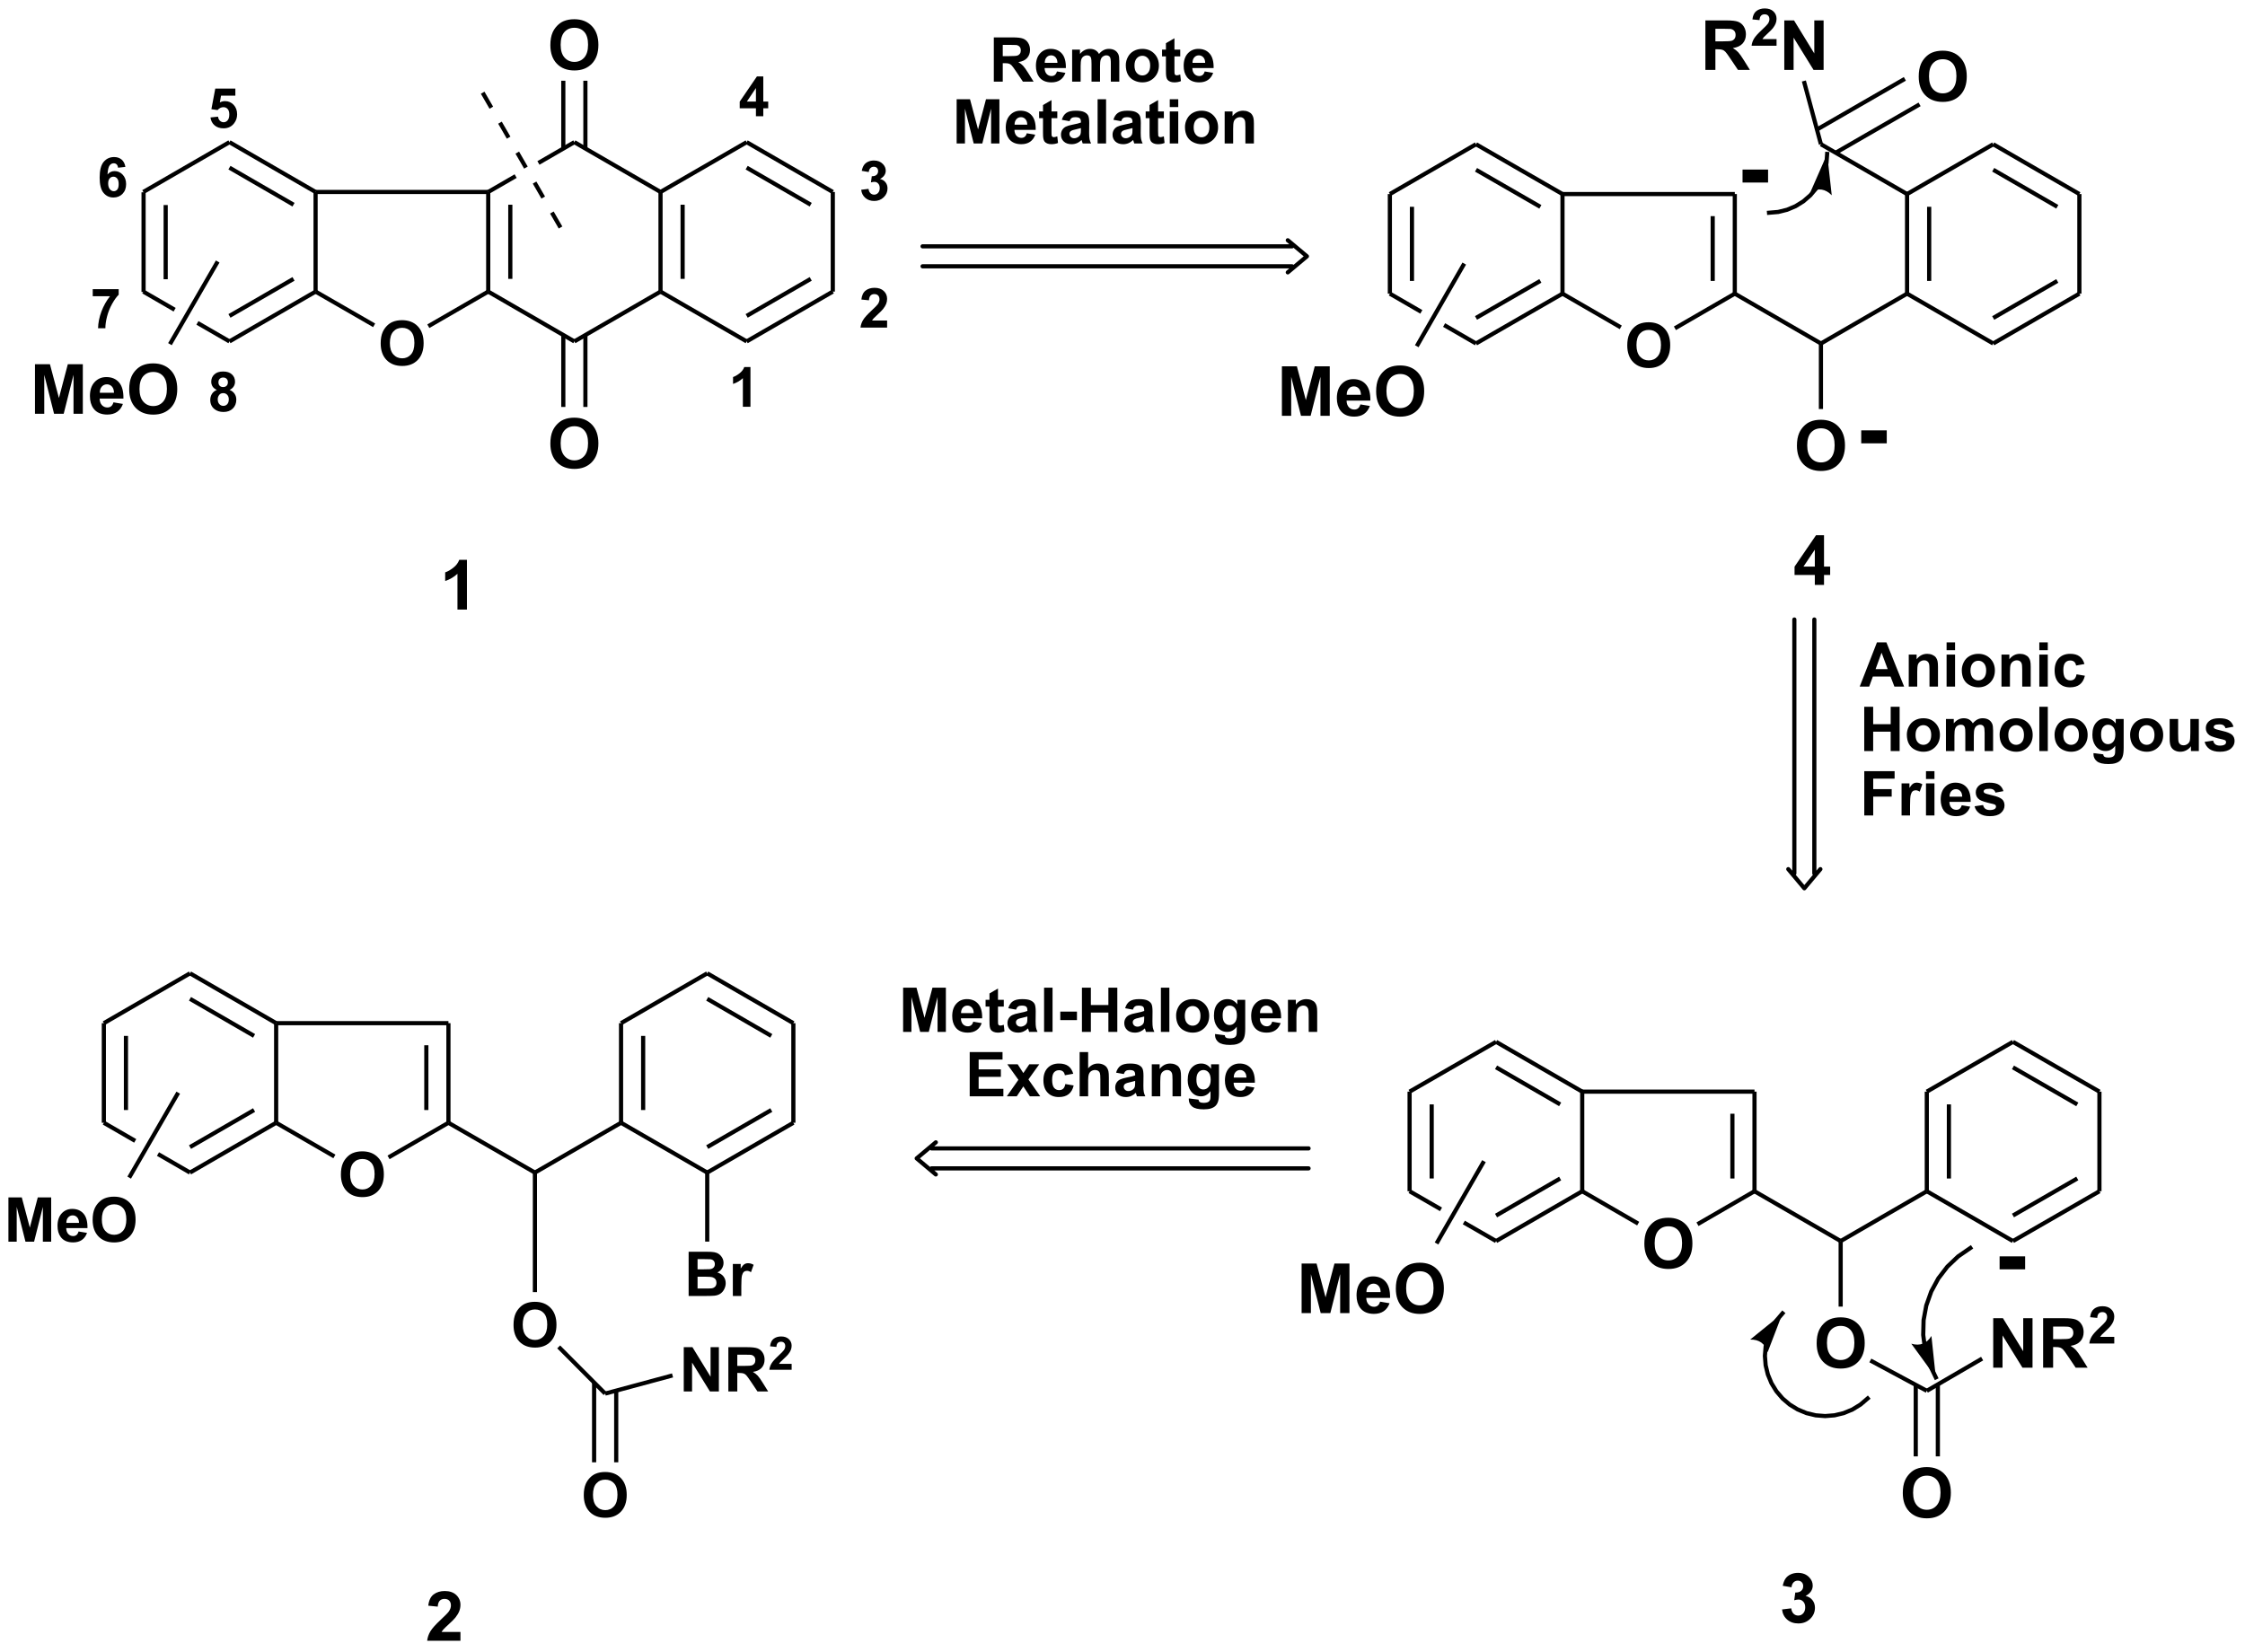 <?xml version="1.0" encoding="UTF-8"?>
<!DOCTYPE svg PUBLIC '-//W3C//DTD SVG 1.0//EN'
          'http://www.w3.org/TR/2001/REC-SVG-20010904/DTD/svg10.dtd'>
<svg stroke-dasharray="none" shape-rendering="auto" xmlns="http://www.w3.org/2000/svg" font-family="'Dialog'" text-rendering="auto" width="712" fill-opacity="1" color-interpolation="auto" color-rendering="auto" preserveAspectRatio="xMidYMid meet" font-size="12px" viewBox="0 0 712 524" fill="black" xmlns:xlink="http://www.w3.org/1999/xlink" stroke="black" image-rendering="auto" stroke-miterlimit="10" stroke-linecap="square" stroke-linejoin="miter" font-style="normal" stroke-width="1" height="524" stroke-dashoffset="0" font-weight="normal" stroke-opacity="1"
><!--Generated by the Batik Graphics2D SVG Generator--><defs id="genericDefs"
  /><g
  ><defs id="defs1"
    ><clipPath clipPathUnits="userSpaceOnUse" id="clipPath1"
      ><path d="M1.972 2.812 L268.724 2.812 L268.724 198.979 L1.972 198.979 L1.972 2.812 Z"
      /></clipPath
      ><clipPath clipPathUnits="userSpaceOnUse" id="clipPath2"
      ><path d="M59.203 68.632 L59.203 259.345 L318.538 259.345 L318.538 68.632 Z"
      /></clipPath
      ><clipPath clipPathUnits="userSpaceOnUse" id="clipPath3"
      ><path d="M59.201 68.63 L59.201 259.344 L318.537 259.344 L318.537 68.63 Z"
      /></clipPath
    ></defs
    ><g transform="scale(2.667,2.667) translate(-1.972,-2.812) matrix(1.029,0,0,1.029,-58.924,-67.783)"
    ><path d="M75.531 90.831 L75.531 102.353 L76.012 102.353 L76.012 90.831 ZM78.086 92.305 L78.086 100.879 L78.567 100.879 L78.567 92.305 Z" stroke="none" clip-path="url(#clipPath2)"
    /></g
    ><g transform="matrix(2.743,0,0,2.743,-162.389,-188.253)"
    ><path d="M75.891 102.144 L75.651 102.561 L79.273 104.656 L79.273 104.656 L79.514 104.239 L79.514 104.239 L75.891 102.144 ZM82.149 105.763 L81.908 106.18 L81.908 106.18 L85.61 108.32 L85.851 107.904 L82.149 105.763 Z" stroke="none" clip-path="url(#clipPath2)"
    /></g
    ><g transform="matrix(2.743,0,0,2.743,-162.389,-188.253)"
    ><path d="M85.851 108.32 L95.81 102.561 L95.569 102.144 L85.61 107.904 ZM85.851 105.372 L93.258 101.089 L93.017 100.672 L85.61 104.956 Z" stroke="none" clip-path="url(#clipPath2)"
    /></g
    ><g transform="matrix(2.743,0,0,2.743,-162.389,-188.253)"
    ><path d="M95.93 102.353 L95.93 90.831 L95.449 90.831 L95.449 102.353 Z" stroke="none" clip-path="url(#clipPath2)"
    /></g
    ><g transform="matrix(2.743,0,0,2.743,-162.389,-188.253)"
    ><path d="M95.81 90.622 L85.851 84.863 L85.61 85.28 L95.569 91.039 ZM93.258 92.095 L85.851 87.811 L85.61 88.228 L93.017 92.511 Z" stroke="none" clip-path="url(#clipPath2)"
    /></g
    ><g transform="matrix(2.743,0,0,2.743,-162.389,-188.253)"
    ><path d="M75.891 91.039 L85.851 85.28 L85.61 84.863 L75.651 90.622 Z" stroke="none" clip-path="url(#clipPath2)"
    /></g
    ><g transform="matrix(2.743,0,0,2.743,-162.385,-188.249)"
    ><path d="M63.244 116.478 L63.244 110.751 L64.974 110.751 L66.013 114.657 L67.041 110.751 L68.776 110.751 L68.776 116.478 L67.7 116.478 L67.7 111.97 L66.565 116.478 L65.45 116.478 L64.317 111.97 L64.317 116.478 L63.244 116.478 ZM72.317 115.157 L73.411 115.34 Q73.2 115.941 72.744 116.256 Q72.291 116.571 71.606 116.571 Q70.526 116.571 70.005 115.863 Q69.596 115.298 69.596 114.433 Q69.596 113.402 70.135 112.819 Q70.674 112.235 71.497 112.235 Q72.424 112.235 72.958 112.847 Q73.494 113.457 73.471 114.72 L70.721 114.72 Q70.731 115.207 70.984 115.48 Q71.239 115.751 71.619 115.751 Q71.877 115.751 72.052 115.61 Q72.229 115.47 72.317 115.157 ZM72.38 114.048 Q72.369 113.571 72.135 113.324 Q71.901 113.074 71.565 113.074 Q71.205 113.074 70.971 113.337 Q70.737 113.597 70.739 114.048 L72.38 114.048 ZM74.139 113.65 Q74.139 112.775 74.399 112.181 Q74.595 111.743 74.933 111.397 Q75.272 111.048 75.673 110.879 Q76.209 110.652 76.907 110.652 Q78.173 110.652 78.933 111.439 Q79.694 112.222 79.694 113.621 Q79.694 115.009 78.938 115.793 Q78.186 116.577 76.923 116.577 Q75.647 116.577 74.891 115.798 Q74.139 115.017 74.139 113.65 ZM75.329 113.61 Q75.329 114.582 75.777 115.084 Q76.227 115.587 76.92 115.587 Q77.61 115.587 78.053 115.09 Q78.498 114.59 78.498 113.595 Q78.498 112.61 78.066 112.126 Q77.634 111.642 76.92 111.642 Q76.204 111.642 75.766 112.131 Q75.329 112.621 75.329 113.61 Z" stroke="none" clip-path="url(#clipPath3)"
    /></g
    ><g transform="matrix(2.743,0,0,2.743,-162.389,-188.253)"
    ><path d="M84.163 98.751 L78.643 108.309 L79.06 108.55 L84.579 98.992 Z" stroke="none" clip-path="url(#clipPath2)"
    /></g
    ><g stroke-width="0.481" transform="matrix(2.743,0,0,2.743,-162.389,-188.253)" stroke-linejoin="round" stroke-linecap="round"
    ><path fill="none" d="M165.871 99.426 L208.588 99.426 M208.097 96.415 L210.309 98.271 L208.097 100.127 M208.588 97.116 L165.871 97.116" clip-path="url(#clipPath2)"
    /></g
    ><g stroke-width="0.481" transform="matrix(2.743,0,0,2.743,-162.389,-188.253)" stroke-linejoin="round" stroke-linecap="round"
    ><path fill="none" d="M266.666 140.271 L266.666 169.632 M269.677 169.141 L267.821 171.353 L265.965 169.141 M268.976 169.632 L268.976 140.271" clip-path="url(#clipPath2)"
    /></g
    ><g transform="matrix(2.743,0,0,2.743,-162.385,-188.249)"
    ><path d="M103.215 108.334 Q103.215 107.552 103.448 107.022 Q103.623 106.631 103.925 106.321 Q104.228 106.009 104.586 105.858 Q105.066 105.655 105.689 105.655 Q106.82 105.655 107.5 106.358 Q108.18 107.059 108.18 108.309 Q108.18 109.549 107.505 110.25 Q106.832 110.95 105.703 110.95 Q104.563 110.95 103.888 110.254 Q103.215 109.556 103.215 108.334 ZM104.279 108.299 Q104.279 109.168 104.679 109.617 Q105.082 110.066 105.701 110.066 Q106.318 110.066 106.713 109.621 Q107.112 109.175 107.112 108.285 Q107.112 107.406 106.725 106.973 Q106.339 106.54 105.701 106.54 Q105.061 106.54 104.67 106.977 Q104.279 107.415 104.279 108.299 Z" stroke="none" clip-path="url(#clipPath3)"
    /></g
    ><g transform="matrix(2.743,0,0,2.743,-162.389,-188.253)"
    ><path d="M95.57 102.561 L102.34 106.461 L102.581 106.044 L95.81 102.144 Z" stroke="none" clip-path="url(#clipPath2)"
    /></g
    ><g transform="matrix(2.743,0,0,2.743,-162.389,-188.253)"
    ><path d="M108.847 106.564 L115.77 102.561 L115.529 102.144 L108.606 106.147 Z" stroke="none" clip-path="url(#clipPath2)"
    /></g
    ><g transform="matrix(2.743,0,0,2.743,-162.389,-188.253)"
    ><path d="M115.89 102.353 L115.89 90.831 L115.409 90.831 L115.409 102.353 ZM118.445 100.879 L118.445 92.305 L117.964 92.305 L117.964 100.879 Z" stroke="none" clip-path="url(#clipPath2)"
    /></g
    ><g transform="matrix(2.743,0,0,2.743,-162.389,-188.253)"
    ><path d="M115.529 102.561 L125.488 108.32 L125.729 107.904 L115.77 102.144 Z" stroke="none" clip-path="url(#clipPath2)"
    /></g
    ><g transform="matrix(2.743,0,0,2.743,-162.389,-188.253)"
    ><path d="M125.729 108.32 L135.691 102.561 L135.451 102.144 L125.488 107.904 Z" stroke="none" clip-path="url(#clipPath2)"
    /></g
    ><g transform="matrix(2.743,0,0,2.743,-162.389,-188.253)"
    ><path d="M135.812 102.353 L135.812 90.831 L135.331 90.831 L135.331 102.353 ZM138.367 100.879 L138.367 92.305 L137.886 92.305 L137.886 100.879 Z" stroke="none" clip-path="url(#clipPath2)"
    /></g
    ><g transform="matrix(2.743,0,0,2.743,-162.389,-188.253)"
    ><path d="M135.691 90.622 L125.729 84.863 L125.488 85.28 L135.451 91.039 Z" stroke="none" clip-path="url(#clipPath2)"
    /></g
    ><g transform="matrix(2.743,0,0,2.743,-162.389,-188.253)"
    ><path d="M125.488 84.863 L121.335 87.264 L121.576 87.681 L121.576 87.681 L125.729 85.28 L125.488 84.863 ZM118.701 88.788 L115.529 90.622 L115.77 91.039 L118.941 89.205 L118.701 88.788 Z" stroke="none" clip-path="url(#clipPath2)"
    /></g
    ><g transform="matrix(2.743,0,0,2.743,-162.389,-188.253)"
    ><path d="M135.451 102.561 L145.41 108.32 L145.651 107.904 L135.691 102.144 Z" stroke="none" clip-path="url(#clipPath2)"
    /></g
    ><g transform="matrix(2.743,0,0,2.743,-162.389,-188.253)"
    ><path d="M145.651 108.32 L155.61 102.561 L155.369 102.144 L145.41 107.904 ZM145.651 105.372 L153.058 101.089 L152.817 100.672 L145.41 104.956 Z" stroke="none" clip-path="url(#clipPath2)"
    /></g
    ><g transform="matrix(2.743,0,0,2.743,-162.389,-188.253)"
    ><path d="M155.731 102.353 L155.731 90.831 L155.249 90.831 L155.249 102.353 Z" stroke="none" clip-path="url(#clipPath2)"
    /></g
    ><g transform="matrix(2.743,0,0,2.743,-162.389,-188.253)"
    ><path d="M155.61 90.622 L145.651 84.863 L145.41 85.28 L155.369 91.039 ZM153.058 92.095 L145.651 87.811 L145.41 88.228 L152.817 92.511 Z" stroke="none" clip-path="url(#clipPath2)"
    /></g
    ><g transform="matrix(2.743,0,0,2.743,-162.389,-188.253)"
    ><path d="M135.691 91.039 L145.651 85.28 L145.41 84.863 L135.451 90.622 Z" stroke="none" clip-path="url(#clipPath2)"
    /></g
    ><g transform="matrix(2.743,0,0,2.743,-162.385,-188.249)"
    ><path d="M122.833 73.85 Q122.833 72.975 123.093 72.381 Q123.288 71.943 123.627 71.597 Q123.965 71.248 124.366 71.079 Q124.903 70.852 125.601 70.852 Q126.866 70.852 127.627 71.638 Q128.387 72.422 128.387 73.821 Q128.387 75.209 127.632 75.993 Q126.879 76.777 125.616 76.777 Q124.34 76.777 123.585 75.998 Q122.833 75.217 122.833 73.85 ZM124.023 73.81 Q124.023 74.782 124.471 75.284 Q124.921 75.787 125.614 75.787 Q126.304 75.787 126.747 75.29 Q127.192 74.79 127.192 73.795 Q127.192 72.81 126.76 72.326 Q126.327 71.842 125.614 71.842 Q124.898 71.842 124.46 72.331 Q124.023 72.821 124.023 73.81 Z" stroke="none" clip-path="url(#clipPath3)"
    /></g
    ><g transform="matrix(2.743,0,0,2.743,-162.389,-188.253)"
    ><path d="M127.126 85.81 L127.126 77.967 L126.645 77.967 L126.645 85.81 ZM124.572 85.81 L124.572 77.967 L124.091 77.967 L124.091 85.81 Z" stroke="none" clip-path="url(#clipPath2)"
    /></g
    ><g transform="matrix(2.743,0,0,2.743,-162.385,-188.249)"
    ><path d="M122.833 119.928 Q122.833 119.053 123.093 118.459 Q123.288 118.021 123.627 117.675 Q123.965 117.326 124.366 117.157 Q124.903 116.93 125.601 116.93 Q126.866 116.93 127.627 117.717 Q128.387 118.501 128.387 119.899 Q128.387 121.287 127.632 122.071 Q126.879 122.855 125.616 122.855 Q124.34 122.855 123.585 122.076 Q122.833 121.295 122.833 119.928 ZM124.023 119.888 Q124.023 120.86 124.471 121.362 Q124.921 121.865 125.614 121.865 Q126.304 121.865 126.747 121.368 Q127.192 120.868 127.192 119.873 Q127.192 118.888 126.76 118.404 Q126.327 117.92 125.614 117.92 Q124.898 117.92 124.46 118.409 Q124.023 118.899 124.023 119.888 Z" stroke="none" clip-path="url(#clipPath3)"
    /></g
    ><g transform="matrix(2.743,0,0,2.743,-162.389,-188.253)"
    ><path d="M124.091 107.373 L124.091 115.691 L124.572 115.691 L124.572 107.373 ZM126.645 107.374 L126.645 115.691 L127.126 115.691 L127.126 107.374 Z" stroke="none" clip-path="url(#clipPath2)"
    /></g
    ><g transform="matrix(2.743,0,0,2.743,-162.389,-188.253)"
    ><path d="M95.69 91.071 L115.649 91.071 L115.649 90.59 L95.69 90.59 Z" stroke="none" clip-path="url(#clipPath2)"
    /></g
    ><g transform="matrix(2.743,0,0,2.743,-162.389,-188.253)"
    ><path d="M114.8 79.473 L115.8 81.205 L116.217 80.964 L115.217 79.232 ZM116.801 82.937 L117.801 84.669 L118.218 84.428 L117.217 82.696 ZM118.801 86.401 L119.801 88.132 L120.218 87.892 L119.218 86.16 ZM120.802 89.864 L121.802 91.596 L122.219 91.356 L121.218 89.624 ZM122.802 93.328 L123.802 95.06 L124.219 94.82 L123.219 93.088 Z" stroke="none" clip-path="url(#clipPath2)"
    /></g
    ><g transform="matrix(2.743,0,0,2.743,-162.389,-188.253)"
    ><path d="M219.659 91.071 L219.659 102.59 L220.14 102.59 L220.14 91.071 ZM222.213 92.545 L222.213 101.117 L222.695 101.117 L222.695 92.545 Z" stroke="none" clip-path="url(#clipPath2)"
    /></g
    ><g transform="matrix(2.743,0,0,2.743,-162.389,-188.253)"
    ><path d="M220.02 102.382 L219.779 102.798 L223.417 104.903 L223.656 104.486 L223.656 104.486 L220.02 102.382 ZM226.291 106.01 L226.051 106.428 L229.738 108.561 L229.979 108.144 L226.291 106.01 Z" stroke="none" clip-path="url(#clipPath2)"
    /></g
    ><g transform="matrix(2.743,0,0,2.743,-162.389,-188.253)"
    ><path d="M229.979 108.561 L239.979 102.799 L239.738 102.382 L229.738 108.144 ZM229.981 105.606 L237.42 101.32 L237.18 100.903 L229.741 105.189 Z" stroke="none" clip-path="url(#clipPath2)"
    /></g
    ><g transform="matrix(2.743,0,0,2.743,-162.389,-188.253)"
    ><path d="M240.099 102.59 L240.099 91.071 L239.618 91.071 L239.618 102.59 Z" stroke="none" clip-path="url(#clipPath2)"
    /></g
    ><g transform="matrix(2.743,0,0,2.743,-162.389,-188.253)"
    ><path d="M239.979 90.863 L229.979 85.103 L229.738 85.52 L239.738 91.28 ZM237.42 92.342 L229.981 88.057 L229.741 88.474 L237.18 92.759 Z" stroke="none" clip-path="url(#clipPath2)"
    /></g
    ><g transform="matrix(2.743,0,0,2.743,-162.389,-188.253)"
    ><path d="M220.02 91.28 L229.979 85.52 L229.738 85.104 L219.779 90.863 Z" stroke="none" clip-path="url(#clipPath2)"
    /></g
    ><g transform="matrix(2.743,0,0,2.743,-162.385,-188.249)"
    ><path d="M207.416 116.715 L207.416 110.989 L209.145 110.989 L210.184 114.895 L211.213 110.989 L212.947 110.989 L212.947 116.715 L211.872 116.715 L211.872 112.207 L210.736 116.715 L209.622 116.715 L208.489 112.207 L208.489 116.715 L207.416 116.715 ZM216.489 115.395 L217.583 115.577 Q217.372 116.179 216.916 116.494 Q216.463 116.809 215.778 116.809 Q214.697 116.809 214.177 116.1 Q213.768 115.535 213.768 114.671 Q213.768 113.64 214.307 113.056 Q214.846 112.473 215.669 112.473 Q216.596 112.473 217.13 113.085 Q217.666 113.694 217.643 114.957 L214.893 114.957 Q214.903 115.444 215.156 115.718 Q215.411 115.989 215.791 115.989 Q216.049 115.989 216.223 115.848 Q216.4 115.707 216.489 115.395 ZM216.552 114.285 Q216.541 113.809 216.307 113.561 Q216.072 113.311 215.736 113.311 Q215.377 113.311 215.143 113.575 Q214.908 113.835 214.911 114.285 L216.552 114.285 ZM218.311 113.887 Q218.311 113.012 218.571 112.418 Q218.766 111.981 219.105 111.634 Q219.444 111.285 219.845 111.116 Q220.381 110.89 221.079 110.89 Q222.345 110.89 223.105 111.676 Q223.865 112.46 223.865 113.858 Q223.865 115.246 223.11 116.03 Q222.357 116.814 221.095 116.814 Q219.819 116.814 219.063 116.035 Q218.311 115.254 218.311 113.887 ZM219.501 113.848 Q219.501 114.819 219.949 115.322 Q220.399 115.825 221.092 115.825 Q221.782 115.825 222.225 115.327 Q222.67 114.827 222.67 113.832 Q222.67 112.848 222.238 112.364 Q221.805 111.879 221.092 111.879 Q220.376 111.879 219.938 112.369 Q219.501 112.858 219.501 113.848 Z" stroke="none" clip-path="url(#clipPath3)"
    /></g
    ><g transform="matrix(2.743,0,0,2.743,-162.389,-188.253)"
    ><path d="M228.291 98.992 L222.8 108.547 L223.218 108.787 L228.708 99.232 Z" stroke="none" clip-path="url(#clipPath2)"
    /></g
    ><g transform="matrix(2.743,0,0,2.743,-162.385,-188.249)"
    ><path d="M247.346 108.575 Q247.346 107.793 247.579 107.262 Q247.754 106.871 248.056 106.562 Q248.359 106.25 248.717 106.099 Q249.197 105.896 249.821 105.896 Q250.952 105.896 251.631 106.599 Q252.311 107.299 252.311 108.549 Q252.311 109.79 251.636 110.49 Q250.963 111.191 249.835 111.191 Q248.694 111.191 248.019 110.495 Q247.346 109.797 247.346 108.575 ZM248.41 108.54 Q248.41 109.408 248.81 109.857 Q249.213 110.307 249.832 110.307 Q250.449 110.307 250.845 109.862 Q251.243 109.415 251.243 108.526 Q251.243 107.646 250.856 107.213 Q250.47 106.781 249.832 106.781 Q249.192 106.781 248.801 107.218 Q248.41 107.656 248.41 108.54 Z" stroke="none" clip-path="url(#clipPath3)"
    /></g
    ><g transform="matrix(2.743,0,0,2.743,-162.389,-188.253)"
    ><path d="M239.738 102.798 L246.475 106.695 L246.716 106.279 L239.979 102.382 Z" stroke="none" clip-path="url(#clipPath2)"
    /></g
    ><g transform="matrix(2.743,0,0,2.743,-162.389,-188.253)"
    ><path d="M252.978 106.804 L259.901 102.798 L259.66 102.382 L252.737 106.387 Z" stroke="none" clip-path="url(#clipPath2)"
    /></g
    ><g transform="matrix(2.743,0,0,2.743,-162.389,-188.253)"
    ><path d="M260.021 102.59 L260.021 91.071 L259.54 91.071 L259.54 102.59 ZM257.466 101.117 L257.466 93.626 L256.985 93.626 L256.985 101.117 Z" stroke="none" clip-path="url(#clipPath2)"
    /></g
    ><g transform="matrix(2.743,0,0,2.743,-162.389,-188.253)"
    ><path d="M259.66 102.798 L269.619 108.561 L269.86 108.144 L259.901 102.382 Z" stroke="none" clip-path="url(#clipPath2)"
    /></g
    ><g transform="matrix(2.743,0,0,2.743,-162.389,-188.253)"
    ><path d="M269.86 108.561 L279.82 102.798 L279.579 102.382 L269.619 108.144 Z" stroke="none" clip-path="url(#clipPath2)"
    /></g
    ><g transform="matrix(2.743,0,0,2.743,-162.389,-188.253)"
    ><path d="M279.94 102.59 L279.94 91.071 L279.459 91.071 L279.459 102.59 ZM282.495 101.117 L282.495 92.545 L282.013 92.545 L282.013 101.117 Z" stroke="none" clip-path="url(#clipPath2)"
    /></g
    ><g transform="matrix(2.743,0,0,2.743,-162.389,-188.253)"
    ><path d="M279.82 90.863 L269.86 85.104 L269.619 85.52 L279.579 91.28 Z" stroke="none" clip-path="url(#clipPath2)"
    /></g
    ><g transform="matrix(2.743,0,0,2.743,-162.389,-188.253)"
    ><path d="M279.579 102.798 L289.538 108.561 L289.779 108.144 L279.82 102.382 Z" stroke="none" clip-path="url(#clipPath2)"
    /></g
    ><g transform="matrix(2.743,0,0,2.743,-162.389,-188.253)"
    ><path d="M289.779 108.561 L299.742 102.798 L299.501 102.382 L289.538 108.144 ZM289.779 105.612 L297.189 101.326 L296.948 100.909 L289.538 105.195 Z" stroke="none" clip-path="url(#clipPath2)"
    /></g
    ><g transform="matrix(2.743,0,0,2.743,-162.389,-188.253)"
    ><path d="M299.862 102.59 L299.862 91.071 L299.38 91.071 L299.38 102.59 Z" stroke="none" clip-path="url(#clipPath2)"
    /></g
    ><g transform="matrix(2.743,0,0,2.743,-162.389,-188.253)"
    ><path d="M299.741 90.863 L289.779 85.104 L289.538 85.52 L299.501 91.28 ZM297.189 92.336 L289.779 88.052 L289.538 88.469 L296.948 92.752 Z" stroke="none" clip-path="url(#clipPath2)"
    /></g
    ><g transform="matrix(2.743,0,0,2.743,-162.389,-188.253)"
    ><path d="M279.82 91.28 L289.779 85.52 L289.538 85.104 L279.579 90.863 Z" stroke="none" clip-path="url(#clipPath2)"
    /></g
    ><g transform="matrix(2.743,0,0,2.743,-162.385,-188.249)"
    ><path d="M266.964 120.168 Q266.964 119.293 267.224 118.7 Q267.42 118.262 267.758 117.916 Q268.097 117.567 268.498 117.397 Q269.034 117.171 269.732 117.171 Q270.998 117.171 271.758 117.957 Q272.519 118.741 272.519 120.14 Q272.519 121.528 271.763 122.311 Q271.011 123.095 269.748 123.095 Q268.472 123.095 267.716 122.317 Q266.964 121.535 266.964 120.168 ZM268.154 120.129 Q268.154 121.101 268.602 121.603 Q269.052 122.106 269.745 122.106 Q270.435 122.106 270.878 121.608 Q271.323 121.108 271.323 120.114 Q271.323 119.129 270.891 118.645 Q270.459 118.16 269.745 118.16 Q269.029 118.16 268.591 118.65 Q268.154 119.14 268.154 120.129 Z" stroke="none" clip-path="url(#clipPath3)"
    /></g
    ><g transform="matrix(2.743,0,0,2.743,-162.389,-188.253)"
    ><path d="M269.499 108.353 L269.499 115.931 L269.981 115.931 L269.981 108.353 Z" stroke="none" clip-path="url(#clipPath2)"
    /></g
    ><g transform="matrix(2.743,0,0,2.743,-162.389,-188.253)"
    ><path d="M239.859 91.312 L259.781 91.312 L259.781 90.831 L239.859 90.831 Z" stroke="none" clip-path="url(#clipPath2)"
    /></g
    ><g transform="matrix(2.743,0,0,2.743,-162.385,-188.249)"
    ><path d="M256.38 76.715 L256.38 70.989 L258.815 70.989 Q259.732 70.989 260.149 71.142 Q260.565 71.296 260.815 71.692 Q261.065 72.085 261.065 72.593 Q261.065 73.239 260.685 73.658 Q260.307 74.077 259.552 74.186 Q259.927 74.405 260.172 74.668 Q260.417 74.929 260.831 75.598 L261.529 76.715 L260.146 76.715 L259.31 75.468 Q258.865 74.801 258.701 74.627 Q258.536 74.452 258.352 74.39 Q258.169 74.325 257.771 74.325 L257.536 74.325 L257.536 76.715 L256.38 76.715 ZM257.536 73.41 L258.393 73.41 Q259.224 73.41 259.43 73.34 Q259.638 73.27 259.755 73.098 Q259.872 72.926 259.872 72.668 Q259.872 72.379 259.719 72.202 Q259.565 72.022 259.284 71.975 Q259.143 71.957 258.44 71.957 L257.536 71.957 L257.536 73.41 Z" stroke="none" clip-path="url(#clipPath3)"
    /></g
    ><g transform="matrix(2.743,0,0,2.743,-162.385,-188.249)"
    ><path d="M264.607 73.15 L264.607 73.915 L261.722 73.915 Q261.769 73.481 262.003 73.093 Q262.238 72.704 262.929 72.064 Q263.486 71.544 263.611 71.36 Q263.781 71.105 263.781 70.856 Q263.781 70.581 263.632 70.433 Q263.486 70.284 263.224 70.284 Q262.966 70.284 262.814 70.441 Q262.661 70.595 262.638 70.956 L261.818 70.874 Q261.892 70.194 262.279 69.9 Q262.665 69.603 263.245 69.603 Q263.88 69.603 264.244 69.946 Q264.607 70.288 264.607 70.798 Q264.607 71.087 264.503 71.351 Q264.4 71.612 264.173 71.9 Q264.025 72.089 263.634 72.446 Q263.245 72.804 263.14 72.921 Q263.036 73.038 262.972 73.15 L264.607 73.15 Z" stroke="none" clip-path="url(#clipPath3)"
    /></g
    ><g transform="matrix(2.743,0,0,2.743,-162.385,-188.249)"
    ><path d="M265.502 76.715 L265.502 70.989 L266.627 70.989 L268.971 74.811 L268.971 70.989 L270.047 70.989 L270.047 76.715 L268.885 76.715 L266.578 72.981 L266.578 76.715 L265.502 76.715 Z" stroke="none" clip-path="url(#clipPath3)"
    /></g
    ><g transform="matrix(2.743,0,0,2.743,-162.389,-188.253)"
    ><path d="M269.972 85.249 L268 77.934 L267.536 78.059 L269.507 85.375 Z" stroke="none" clip-path="url(#clipPath2)"
    /></g
    ><g transform="matrix(2.743,0,0,2.743,-162.385,-188.249)"
    ><path d="M281.045 77.487 Q281.045 76.612 281.305 76.018 Q281.501 75.581 281.839 75.234 Q282.178 74.885 282.579 74.716 Q283.115 74.49 283.813 74.49 Q285.079 74.49 285.839 75.276 Q286.6 76.06 286.6 77.458 Q286.6 78.846 285.844 79.63 Q285.092 80.414 283.829 80.414 Q282.553 80.414 281.798 79.635 Q281.045 78.854 281.045 77.487 ZM282.235 77.448 Q282.235 78.419 282.683 78.922 Q283.134 79.424 283.826 79.424 Q284.516 79.424 284.959 78.927 Q285.404 78.427 285.404 77.432 Q285.404 76.448 284.972 75.963 Q284.54 75.479 283.826 75.479 Q283.11 75.479 282.673 75.969 Q282.235 76.458 282.235 77.448 Z" stroke="none" clip-path="url(#clipPath3)"
    /></g
    ><g transform="matrix(2.743,0,0,2.743,-162.389,-188.253)"
    ><path d="M271.563 86.505 L281.267 80.908 L281.026 80.491 L271.322 86.088 ZM269.401 83.818 L279.565 77.956 L279.324 77.539 L269.161 83.401 Z" stroke="none" clip-path="url(#clipPath2)"
    /></g
    ><g stroke-width="0.481" transform="matrix(2.743,0,0,2.743,-162.389,-188.253)"
    ><path fill="none" d="M270.459 86.431 L270.382 87.489 L270.14 88.522 L269.74 89.504 L269.192 90.412 L268.507 91.222 L267.705 91.916 L266.804 92.475 L265.827 92.887 L264.797 93.141 L263.74 93.231 L263.74 93.231" clip-path="url(#clipPath2)"
    /></g
    ><g transform="matrix(2.743,0,0,2.743,-162.389,-188.253)"
    ><path d="M270.459 86.431 L270.99 91.214 Q269.901 90.09 268.528 90.839 Z" stroke="none" clip-path="url(#clipPath2)"
    /></g
    ><g transform="matrix(2.743,0,0,2.743,-162.389,-188.253)"
    ><path d="M221.94 194.871 L221.94 206.39 L222.421 206.39 L222.421 194.871 ZM224.494 196.348 L224.494 204.914 L224.976 204.914 L224.976 196.348 Z" stroke="none" clip-path="url(#clipPath2)"
    /></g
    ><g transform="matrix(2.743,0,0,2.743,-162.389,-188.253)"
    ><path d="M222.301 206.182 L222.06 206.599 L225.693 208.692 L225.933 208.275 L225.933 208.275 L222.301 206.182 ZM228.571 209.795 L228.33 210.212 L228.33 210.212 L232.06 212.361 L232.301 211.944 L228.571 209.795 Z" stroke="none" clip-path="url(#clipPath2)"
    /></g
    ><g transform="matrix(2.743,0,0,2.743,-162.389,-188.253)"
    ><path d="M232.301 212.361 L242.26 206.598 L242.019 206.182 L232.06 211.944 ZM232.298 209.413 L239.708 205.126 L239.467 204.71 L232.057 208.997 Z" stroke="none" clip-path="url(#clipPath2)"
    /></g
    ><g transform="matrix(2.743,0,0,2.743,-162.389,-188.253)"
    ><path d="M242.381 206.39 L242.381 194.871 L241.899 194.871 L241.899 206.39 Z" stroke="none" clip-path="url(#clipPath2)"
    /></g
    ><g transform="matrix(2.743,0,0,2.743,-162.389,-188.253)"
    ><path d="M242.26 194.663 L232.301 188.904 L232.06 189.32 L242.019 195.08 ZM239.708 196.135 L232.298 191.85 L232.057 192.267 L239.467 196.552 Z" stroke="none" clip-path="url(#clipPath2)"
    /></g
    ><g transform="matrix(2.743,0,0,2.743,-162.389,-188.253)"
    ><path d="M222.301 195.08 L232.301 189.321 L232.06 188.904 L222.06 194.663 Z" stroke="none" clip-path="url(#clipPath2)"
    /></g
    ><g transform="matrix(2.743,0,0,2.743,-162.385,-188.249)"
    ><path d="M209.694 220.478 L209.694 214.751 L211.423 214.751 L212.463 218.657 L213.491 214.751 L215.226 214.751 L215.226 220.478 L214.15 220.478 L214.15 215.97 L213.015 220.478 L211.9 220.478 L210.767 215.97 L210.767 220.478 L209.694 220.478 ZM218.767 219.157 L219.861 219.34 Q219.65 219.941 219.194 220.256 Q218.741 220.571 218.056 220.571 Q216.976 220.571 216.455 219.863 Q216.046 219.298 216.046 218.433 Q216.046 217.402 216.585 216.819 Q217.124 216.235 217.947 216.235 Q218.874 216.235 219.408 216.847 Q219.944 217.457 219.921 218.72 L217.171 218.72 Q217.181 219.207 217.434 219.48 Q217.689 219.751 218.069 219.751 Q218.327 219.751 218.502 219.61 Q218.679 219.47 218.767 219.157 ZM218.83 218.048 Q218.819 217.571 218.585 217.324 Q218.351 217.074 218.015 217.074 Q217.655 217.074 217.421 217.337 Q217.186 217.597 217.189 218.048 L218.83 218.048 ZM220.589 217.649 Q220.589 216.774 220.849 216.181 Q221.045 215.743 221.383 215.397 Q221.722 215.048 222.123 214.879 Q222.659 214.652 223.357 214.652 Q224.623 214.652 225.383 215.439 Q226.143 216.222 226.143 217.621 Q226.143 219.009 225.388 219.793 Q224.636 220.577 223.373 220.577 Q222.097 220.577 221.341 219.798 Q220.589 219.017 220.589 217.649 ZM221.779 217.61 Q221.779 218.582 222.227 219.084 Q222.677 219.587 223.37 219.587 Q224.06 219.587 224.503 219.09 Q224.948 218.59 224.948 217.595 Q224.948 216.61 224.516 216.126 Q224.084 215.642 223.37 215.642 Q222.654 215.642 222.216 216.131 Q221.779 216.621 221.779 217.61 Z" stroke="none" clip-path="url(#clipPath3)"
    /></g
    ><g transform="matrix(2.743,0,0,2.743,-162.389,-188.253)"
    ><path d="M230.572 202.792 L225.087 212.31 L225.504 212.55 L230.989 203.032 Z" stroke="none" clip-path="url(#clipPath2)"
    /></g
    ><g transform="matrix(2.743,0,0,2.743,-162.385,-188.249)"
    ><path d="M249.323 212.45 Q249.323 211.575 249.584 210.981 Q249.779 210.543 250.117 210.197 Q250.456 209.848 250.857 209.679 Q251.393 209.452 252.091 209.452 Q253.357 209.452 254.117 210.238 Q254.878 211.022 254.878 212.421 Q254.878 213.809 254.123 214.593 Q253.37 215.377 252.107 215.377 Q250.831 215.377 250.076 214.598 Q249.323 213.817 249.323 212.45 ZM250.513 212.41 Q250.513 213.382 250.961 213.884 Q251.412 214.387 252.104 214.387 Q252.794 214.387 253.237 213.89 Q253.683 213.39 253.683 212.395 Q253.683 211.41 253.25 210.926 Q252.818 210.442 252.104 210.442 Q251.388 210.442 250.951 210.931 Q250.513 211.421 250.513 212.41 Z" stroke="none" clip-path="url(#clipPath3)"
    /></g
    ><g transform="matrix(2.743,0,0,2.743,-162.389,-188.253)"
    ><path d="M242.019 206.598 L248.49 210.342 L248.731 209.926 L242.26 206.182 Z" stroke="none" clip-path="url(#clipPath2)"
    /></g
    ><g transform="matrix(2.743,0,0,2.743,-162.389,-188.253)"
    ><path d="M255.588 210.412 L262.179 206.598 L261.938 206.182 L255.347 209.996 Z" stroke="none" clip-path="url(#clipPath2)"
    /></g
    ><g transform="matrix(2.743,0,0,2.743,-162.389,-188.253)"
    ><path d="M262.299 206.39 L262.299 194.871 L261.818 194.871 L261.818 206.39 ZM259.745 204.917 L259.745 197.426 L259.263 197.426 L259.263 204.917 Z" stroke="none" clip-path="url(#clipPath2)"
    /></g
    ><g transform="matrix(2.743,0,0,2.743,-162.389,-188.253)"
    ><path d="M261.938 206.598 L271.901 212.361 L272.142 211.944 L262.179 206.182 Z" stroke="none" clip-path="url(#clipPath2)"
    /></g
    ><g transform="matrix(2.743,0,0,2.743,-162.389,-188.253)"
    ><path d="M272.142 212.361 L282.101 206.598 L281.86 206.182 L271.901 211.944 Z" stroke="none" clip-path="url(#clipPath2)"
    /></g
    ><g transform="matrix(2.743,0,0,2.743,-162.389,-188.253)"
    ><path d="M282.221 206.39 L282.221 194.871 L281.74 194.871 L281.74 206.39 ZM284.776 204.917 L284.776 196.345 L284.295 196.345 L284.295 204.917 Z" stroke="none" clip-path="url(#clipPath2)"
    /></g
    ><g transform="matrix(2.743,0,0,2.743,-162.389,-188.253)"
    ><path d="M281.86 206.598 L291.819 212.361 L292.06 211.944 L282.101 206.182 Z" stroke="none" clip-path="url(#clipPath2)"
    /></g
    ><g transform="matrix(2.743,0,0,2.743,-162.389,-188.253)"
    ><path d="M292.06 212.361 L302.06 206.599 L301.82 206.182 L291.82 211.944 ZM292.063 209.406 L299.501 205.12 L299.261 204.703 L291.822 208.989 Z" stroke="none" clip-path="url(#clipPath2)"
    /></g
    ><g transform="matrix(2.743,0,0,2.743,-162.389,-188.253)"
    ><path d="M302.18 206.39 L302.18 194.871 L301.699 194.871 L301.699 206.39 Z" stroke="none" clip-path="url(#clipPath2)"
    /></g
    ><g transform="matrix(2.743,0,0,2.743,-162.389,-188.253)"
    ><path d="M302.06 194.663 L292.06 188.904 L291.82 189.321 L301.82 195.08 ZM299.502 196.142 L292.062 191.857 L291.822 192.274 L299.261 196.559 Z" stroke="none" clip-path="url(#clipPath2)"
    /></g
    ><g transform="matrix(2.743,0,0,2.743,-162.389,-188.253)"
    ><path d="M282.101 195.08 L292.06 189.32 L291.819 188.904 L281.86 194.663 Z" stroke="none" clip-path="url(#clipPath2)"
    /></g
    ><g transform="matrix(2.743,0,0,2.743,-162.385,-188.249)"
    ><path d="M269.245 223.968 Q269.245 223.093 269.505 222.499 Q269.701 222.062 270.039 221.716 Q270.378 221.367 270.779 221.197 Q271.315 220.971 272.013 220.971 Q273.279 220.971 274.039 221.757 Q274.8 222.541 274.8 223.94 Q274.8 225.327 274.045 226.111 Q273.292 226.895 272.029 226.895 Q270.753 226.895 269.998 226.117 Q269.245 225.335 269.245 223.968 ZM270.435 223.929 Q270.435 224.9 270.883 225.403 Q271.334 225.906 272.026 225.906 Q272.716 225.906 273.159 225.408 Q273.604 224.908 273.604 223.913 Q273.604 222.929 273.172 222.445 Q272.74 221.96 272.026 221.96 Q271.31 221.96 270.873 222.45 Q270.435 222.94 270.435 223.929 Z" stroke="none" clip-path="url(#clipPath3)"
    /></g
    ><g transform="matrix(2.743,0,0,2.743,-162.389,-188.253)"
    ><path d="M271.781 212.153 L271.781 219.731 L272.262 219.731 L272.262 212.153 Z" stroke="none" clip-path="url(#clipPath2)"
    /></g
    ><g transform="matrix(2.743,0,0,2.743,-162.389,-188.253)"
    ><path d="M242.14 195.112 L262.059 195.112 L262.059 194.631 L242.14 194.631 Z" stroke="none" clip-path="url(#clipPath2)"
    /></g
    ><g transform="matrix(2.743,0,0,2.743,-162.385,-188.249)"
    ><path d="M279.204 241.287 Q279.204 240.412 279.465 239.818 Q279.66 239.381 279.999 239.034 Q280.337 238.685 280.738 238.516 Q281.275 238.29 281.973 238.29 Q283.238 238.29 283.999 239.076 Q284.759 239.86 284.759 241.258 Q284.759 242.646 284.004 243.43 Q283.251 244.214 281.988 244.214 Q280.712 244.214 279.957 243.435 Q279.204 242.654 279.204 241.287 ZM280.395 241.248 Q280.395 242.219 280.842 242.722 Q281.293 243.225 281.986 243.225 Q282.676 243.225 283.118 242.727 Q283.564 242.227 283.564 241.232 Q283.564 240.248 283.132 239.763 Q282.699 239.279 281.986 239.279 Q281.27 239.279 280.832 239.769 Q280.395 240.258 280.395 241.248 Z" stroke="none" clip-path="url(#clipPath3)"
    /></g
    ><g transform="matrix(2.743,0,0,2.743,-162.389,-188.253)"
    ><path d="M283.498 237.05 L283.498 228.727 L283.017 228.727 L283.017 237.05 ZM280.944 237.05 L280.944 228.727 L280.462 228.727 L280.462 237.05 Z" stroke="none" clip-path="url(#clipPath2)"
    /></g
    ><g transform="matrix(2.743,0,0,2.743,-162.389,-188.253)"
    ><path d="M275.339 226.172 L281.866 229.683 L282.094 229.259 L275.567 225.748 Z" stroke="none" clip-path="url(#clipPath2)"
    /></g
    ><g transform="matrix(2.743,0,0,2.743,-162.385,-188.249)"
    ><path d="M289.659 226.796 L289.659 221.07 L290.784 221.07 L293.127 224.893 L293.127 221.07 L294.203 221.07 L294.203 226.796 L293.041 226.796 L290.734 223.062 L290.734 226.796 L289.659 226.796 ZM295.428 226.796 L295.428 221.07 L297.863 221.07 Q298.78 221.07 299.196 221.223 Q299.613 221.377 299.863 221.773 Q300.113 222.166 300.113 222.674 Q300.113 223.32 299.733 223.739 Q299.355 224.158 298.6 224.268 Q298.975 224.486 299.22 224.749 Q299.464 225.01 299.879 225.679 L300.577 226.796 L299.194 226.796 L298.358 225.549 Q297.912 224.882 297.748 224.708 Q297.584 224.533 297.399 224.471 Q297.217 224.406 296.819 224.406 L296.584 224.406 L296.584 226.796 L295.428 226.796 ZM296.584 223.492 L297.441 223.492 Q298.272 223.492 298.478 223.421 Q298.686 223.351 298.803 223.179 Q298.92 223.007 298.92 222.749 Q298.92 222.46 298.767 222.283 Q298.613 222.104 298.332 222.057 Q298.191 222.038 297.488 222.038 L296.584 222.038 L296.584 223.492 Z" stroke="none" clip-path="url(#clipPath3)"
    /></g
    ><g transform="matrix(2.743,0,0,2.743,-162.385,-188.249)"
    ><path d="M303.655 223.231 L303.655 223.996 L300.77 223.996 Q300.817 223.563 301.051 223.174 Q301.286 222.785 301.977 222.145 Q302.534 221.625 302.659 221.442 Q302.829 221.186 302.829 220.938 Q302.829 220.662 302.68 220.514 Q302.534 220.365 302.272 220.365 Q302.014 220.365 301.862 220.522 Q301.709 220.676 301.686 221.037 L300.866 220.955 Q300.94 220.276 301.327 219.981 Q301.713 219.684 302.293 219.684 Q302.928 219.684 303.291 220.028 Q303.655 220.369 303.655 220.879 Q303.655 221.168 303.551 221.432 Q303.448 221.694 303.221 221.981 Q303.073 222.17 302.682 222.528 Q302.293 222.885 302.188 223.002 Q302.084 223.119 302.02 223.231 L303.655 223.231 Z" stroke="none" clip-path="url(#clipPath3)"
    /></g
    ><g transform="matrix(2.743,0,0,2.743,-162.389,-188.253)"
    ><path d="M282.102 229.679 L288.498 225.954 L288.256 225.538 L281.859 229.263 Z" stroke="none" clip-path="url(#clipPath2)"
    /></g
    ><g stroke-width="0.481" transform="matrix(2.743,0,0,2.743,-162.389,-188.253)"
    ><path fill="none" d="M283.021 227.912 L282.28 226.362 L281.791 224.715 L281.566 223.012 L281.609 221.294 L281.921 219.605 L282.494 217.984 L283.312 216.474 L284.357 215.11 L285.603 213.927 L287.018 212.953 L287.018 212.953" clip-path="url(#clipPath2)"
    /></g
    ><g transform="matrix(2.743,0,0,2.743,-162.389,-188.253)"
    ><path d="M283.021 227.912 L280.19 224.021 Q281.692 224.457 282.515 223.126 Z" stroke="none" clip-path="url(#clipPath2)"
    /></g
    ><g transform="matrix(2.743,0,0,2.743,-162.389,-188.253)"
    ><path d="M70.968 186.953 L70.968 198.471 L71.449 198.471 L71.449 186.953 ZM73.523 188.426 L73.523 196.997 L74.004 196.997 L74.004 188.426 Z" stroke="none" clip-path="url(#clipPath2)"
    /></g
    ><g transform="matrix(2.743,0,0,2.743,-162.389,-188.253)"
    ><path d="M71.329 198.263 L71.088 198.68 L74.712 200.775 L74.712 200.775 L74.953 200.358 L74.953 200.358 L71.329 198.263 ZM77.588 201.881 L77.347 202.298 L77.347 202.298 L81.051 204.439 L81.291 204.022 L77.588 201.881 Z" stroke="none" clip-path="url(#clipPath2)"
    /></g
    ><g transform="matrix(2.743,0,0,2.743,-162.389,-188.253)"
    ><path d="M81.291 204.439 L91.251 198.68 L91.01 198.263 L81.051 204.022 ZM81.291 201.491 L88.699 197.207 L88.458 196.791 L81.05 201.074 Z" stroke="none" clip-path="url(#clipPath2)"
    /></g
    ><g transform="matrix(2.743,0,0,2.743,-162.389,-188.253)"
    ><path d="M91.371 198.471 L91.371 186.953 L90.89 186.953 L90.89 198.471 Z" stroke="none" clip-path="url(#clipPath2)"
    /></g
    ><g transform="matrix(2.743,0,0,2.743,-162.389,-188.253)"
    ><path d="M91.251 186.744 L81.292 180.982 L81.051 181.398 L91.01 187.161 ZM88.699 188.216 L81.291 183.93 L81.05 184.347 L88.458 188.633 Z" stroke="none" clip-path="url(#clipPath2)"
    /></g
    ><g transform="matrix(2.743,0,0,2.743,-162.389,-188.253)"
    ><path d="M71.329 187.161 L81.292 181.398 L81.051 180.982 L71.088 186.744 Z" stroke="none" clip-path="url(#clipPath2)"
    /></g
    ><g transform="matrix(2.743,0,0,2.743,-162.385,-188.249)"
    ><path d="M60.173 212.221 L60.173 207.103 L61.719 207.103 L62.648 210.594 L63.567 207.103 L65.117 207.103 L65.117 212.221 L64.156 212.221 L64.156 208.192 L63.141 212.221 L62.145 212.221 L61.132 208.192 L61.132 212.221 L60.173 212.221 ZM68.282 211.041 L69.26 211.204 Q69.071 211.742 68.664 212.024 Q68.259 212.305 67.647 212.305 Q66.681 212.305 66.216 211.672 Q65.85 211.167 65.85 210.394 Q65.85 209.472 66.332 208.951 Q66.814 208.43 67.549 208.43 Q68.378 208.43 68.855 208.977 Q69.334 209.521 69.313 210.65 L66.856 210.65 Q66.865 211.085 67.091 211.33 Q67.319 211.572 67.659 211.572 Q67.889 211.572 68.045 211.446 Q68.203 211.321 68.282 211.041 ZM68.338 210.05 Q68.329 209.624 68.119 209.403 Q67.91 209.179 67.61 209.179 Q67.288 209.179 67.079 209.414 Q66.87 209.647 66.872 210.05 L68.338 210.05 ZM69.91 209.694 Q69.91 208.912 70.143 208.381 Q70.318 207.99 70.62 207.68 Q70.923 207.369 71.281 207.217 Q71.761 207.015 72.385 207.015 Q73.516 207.015 74.195 207.718 Q74.875 208.418 74.875 209.668 Q74.875 210.909 74.2 211.609 Q73.527 212.31 72.398 212.31 Q71.258 212.31 70.583 211.614 Q69.91 210.916 69.91 209.694 ZM70.974 209.659 Q70.974 210.527 71.374 210.976 Q71.777 211.425 72.396 211.425 Q73.013 211.425 73.409 210.981 Q73.807 210.534 73.807 209.645 Q73.807 208.765 73.42 208.332 Q73.034 207.899 72.396 207.899 Q71.756 207.899 71.365 208.337 Q70.974 208.774 70.974 209.659 Z" stroke="none" clip-path="url(#clipPath3)"
    /></g
    ><g transform="matrix(2.743,0,0,2.743,-162.389,-188.253)"
    ><path d="M79.6 194.87 L73.929 204.695 L74.346 204.935 L80.017 195.11 Z" stroke="none" clip-path="url(#clipPath2)"
    /></g
    ><g transform="matrix(2.743,0,0,2.743,-162.385,-188.249)"
    ><path d="M98.615 204.453 Q98.615 203.671 98.848 203.14 Q99.023 202.749 99.325 202.44 Q99.628 202.128 99.986 201.977 Q100.466 201.774 101.089 201.774 Q102.221 201.774 102.9 202.477 Q103.58 203.178 103.58 204.428 Q103.58 205.668 102.905 206.369 Q102.232 207.069 101.103 207.069 Q99.963 207.069 99.288 206.373 Q98.615 205.675 98.615 204.453 ZM99.679 204.418 Q99.679 205.286 100.079 205.736 Q100.482 206.185 101.101 206.185 Q101.718 206.185 102.114 205.74 Q102.511 205.293 102.511 204.404 Q102.511 203.524 102.125 203.091 Q101.739 202.659 101.101 202.659 Q100.461 202.659 100.07 203.096 Q99.679 203.534 99.679 204.418 Z" stroke="none" clip-path="url(#clipPath3)"
    /></g
    ><g transform="matrix(2.743,0,0,2.743,-162.389,-188.253)"
    ><path d="M91.01 198.68 L97.744 202.574 L97.985 202.157 L91.251 198.263 Z" stroke="none" clip-path="url(#clipPath2)"
    /></g
    ><g transform="matrix(2.743,0,0,2.743,-162.389,-188.253)"
    ><path d="M104.247 202.683 L111.17 198.68 L110.929 198.263 L104.006 202.266 Z" stroke="none" clip-path="url(#clipPath2)"
    /></g
    ><g transform="matrix(2.743,0,0,2.743,-162.389,-188.253)"
    ><path d="M111.29 198.471 L111.29 186.953 L110.809 186.953 L110.809 198.471 ZM108.735 196.998 L108.735 189.507 L108.254 189.507 L108.254 196.998 Z" stroke="none" clip-path="url(#clipPath2)"
    /></g
    ><g transform="matrix(2.743,0,0,2.743,-162.389,-188.253)"
    ><path d="M110.929 198.68 L120.929 204.439 L121.169 204.022 L111.169 198.263 Z" stroke="none" clip-path="url(#clipPath2)"
    /></g
    ><g transform="matrix(2.743,0,0,2.743,-162.389,-188.253)"
    ><path d="M121.17 204.439 L131.129 198.68 L130.888 198.263 L120.929 204.022 Z" stroke="none" clip-path="url(#clipPath2)"
    /></g
    ><g transform="matrix(2.743,0,0,2.743,-162.389,-188.253)"
    ><path d="M131.249 198.471 L131.249 186.953 L130.768 186.953 L130.768 198.471 ZM133.804 196.997 L133.804 188.426 L133.323 188.426 L133.323 196.997 Z" stroke="none" clip-path="url(#clipPath2)"
    /></g
    ><g transform="matrix(2.743,0,0,2.743,-162.389,-188.253)"
    ><path d="M130.888 198.68 L140.851 204.439 L141.091 204.022 L131.129 198.263 Z" stroke="none" clip-path="url(#clipPath2)"
    /></g
    ><g transform="matrix(2.743,0,0,2.743,-162.389,-188.253)"
    ><path d="M141.091 204.439 L151.051 198.68 L150.81 198.263 L140.851 204.022 ZM141.091 201.491 L148.499 197.207 L148.258 196.791 L140.85 201.074 Z" stroke="none" clip-path="url(#clipPath2)"
    /></g
    ><g transform="matrix(2.743,0,0,2.743,-162.389,-188.253)"
    ><path d="M151.171 198.471 L151.171 186.953 L150.69 186.953 L150.69 198.471 Z" stroke="none" clip-path="url(#clipPath2)"
    /></g
    ><g transform="matrix(2.743,0,0,2.743,-162.389,-188.253)"
    ><path d="M151.051 186.744 L141.092 180.982 L140.851 181.398 L150.81 187.161 ZM148.499 188.216 L141.091 183.93 L140.85 184.347 L148.258 188.633 Z" stroke="none" clip-path="url(#clipPath2)"
    /></g
    ><g transform="matrix(2.743,0,0,2.743,-162.389,-188.253)"
    ><path d="M131.129 187.161 L141.092 181.398 L140.851 180.982 L130.888 186.744 Z" stroke="none" clip-path="url(#clipPath2)"
    /></g
    ><g transform="matrix(2.743,0,0,2.743,-162.389,-188.253)"
    ><path d="M91.13 187.193 L111.049 187.193 L111.049 186.712 L91.13 186.712 Z" stroke="none" clip-path="url(#clipPath2)"
    /></g
    ><g transform="matrix(2.743,0,0,2.743,-162.385,-188.249)"
    ><path d="M138.82 213.385 L140.866 213.385 Q141.473 213.385 141.771 213.436 Q142.071 213.485 142.306 213.645 Q142.541 213.806 142.697 214.073 Q142.856 214.341 142.856 214.672 Q142.856 215.032 142.662 215.333 Q142.469 215.633 142.136 215.782 Q142.604 215.919 142.856 216.247 Q143.107 216.575 143.107 217.018 Q143.107 217.367 142.944 217.697 Q142.784 218.028 142.502 218.226 Q142.22 218.421 141.808 218.468 Q141.55 218.496 140.563 218.503 L138.82 218.503 L138.82 213.385 ZM139.853 214.236 L139.853 215.419 L140.53 215.419 Q141.136 215.419 141.282 215.402 Q141.548 215.37 141.699 215.219 Q141.85 215.067 141.85 214.818 Q141.85 214.581 141.72 214.434 Q141.589 214.285 141.331 214.253 Q141.178 214.236 140.447 214.236 L139.853 214.236 ZM139.853 216.271 L139.853 217.639 L140.81 217.639 Q141.368 217.639 141.52 217.609 Q141.75 217.567 141.894 217.404 Q142.039 217.241 142.039 216.969 Q142.039 216.738 141.927 216.578 Q141.815 216.417 141.603 216.345 Q141.394 216.271 140.689 216.271 L139.853 216.271 ZM144.912 218.503 L143.932 218.503 L143.932 214.795 L144.842 214.795 L144.842 215.321 Q145.077 214.948 145.263 214.83 Q145.45 214.711 145.687 214.711 Q146.022 214.711 146.334 214.895 L146.029 215.751 Q145.782 215.591 145.568 215.591 Q145.363 215.591 145.219 215.705 Q145.077 215.817 144.993 216.115 Q144.912 216.41 144.912 217.357 L144.912 218.503 Z" stroke="none" clip-path="url(#clipPath3)"
    /></g
    ><g transform="matrix(2.743,0,0,2.743,-162.389,-188.253)"
    ><path d="M140.731 204.231 L140.731 212.213 L141.212 212.213 L141.212 204.231 Z" stroke="none" clip-path="url(#clipPath2)"
    /></g
    ><g stroke-width="0.481" transform="matrix(2.743,0,0,2.743,-162.389,-188.253)"
    ><path fill="none" d="M265.299 220.512 L264.59 221.343 L264.02 222.274 L263.603 223.283 L263.348 224.344 L263.263 225.433 L263.349 226.521 L263.604 227.583 L264.022 228.592 L264.593 229.523 L265.302 230.353 L266.133 231.061 L267.064 231.632 L268.073 232.049 L269.135 232.304 L270.223 232.389 L271.312 232.303 L272.373 232.048 L273.382 231.63 L274.313 231.059 L275.143 230.35 L275.143 230.35" clip-path="url(#clipPath2)"
    /></g
    ><g transform="matrix(2.743,0,0,2.743,-162.389,-188.253)"
    ><path d="M265.299 220.512 L261.56 223.542 Q263.124 223.508 263.576 225.005 Z" stroke="none" clip-path="url(#clipPath2)"
    /></g
    ><g transform="matrix(2.743,0,0,2.743,-162.385,-188.249)"
    ><path d="M118.575 221.853 Q118.575 221.071 118.807 220.54 Q118.982 220.149 119.284 219.84 Q119.587 219.528 119.945 219.377 Q120.425 219.174 121.049 219.174 Q122.18 219.174 122.859 219.877 Q123.539 220.578 123.539 221.827 Q123.539 223.068 122.864 223.769 Q122.192 224.469 121.063 224.469 Q119.922 224.469 119.247 223.773 Q118.575 223.075 118.575 221.853 ZM119.638 221.818 Q119.638 222.686 120.039 223.136 Q120.441 223.585 121.06 223.585 Q121.677 223.585 122.073 223.14 Q122.471 222.693 122.471 221.804 Q122.471 220.924 122.084 220.492 Q121.698 220.059 121.06 220.059 Q120.42 220.059 120.029 220.496 Q119.638 220.934 119.638 221.818 Z" stroke="none" clip-path="url(#clipPath3)"
    /></g
    ><g transform="matrix(2.743,0,0,2.743,-162.389,-188.253)"
    ><path d="M123.626 224.56 L129 229.96 L129.342 229.62 L123.967 224.221 Z" stroke="none" clip-path="url(#clipPath2)"
    /></g
    ><g transform="matrix(2.743,0,0,2.743,-162.385,-188.249)"
    ><path d="M126.697 241.534 Q126.697 240.752 126.929 240.222 Q127.104 239.831 127.406 239.521 Q127.709 239.209 128.067 239.058 Q128.547 238.855 129.171 238.855 Q130.302 238.855 130.981 239.558 Q131.661 240.259 131.661 241.509 Q131.661 242.749 130.986 243.45 Q130.313 244.15 129.185 244.15 Q128.044 244.15 127.369 243.454 Q126.697 242.756 126.697 241.534 ZM127.76 241.5 Q127.76 242.368 128.161 242.817 Q128.563 243.266 129.182 243.266 Q129.799 243.266 130.195 242.821 Q130.593 242.375 130.593 241.486 Q130.593 240.606 130.206 240.173 Q129.82 239.74 129.182 239.74 Q128.542 239.74 128.151 240.177 Q127.76 240.615 127.76 241.5 Z" stroke="none" clip-path="url(#clipPath3)"
    /></g
    ><g transform="matrix(2.743,0,0,2.743,-162.389,-188.253)"
    ><path d="M127.653 228.507 L127.653 237.736 L128.134 237.736 L128.134 228.507 ZM130.208 229.445 L130.208 237.736 L130.689 237.736 L130.689 229.445 Z" stroke="none" clip-path="url(#clipPath2)"
    /></g
    ><g transform="matrix(2.743,0,0,2.743,-162.385,-188.249)"
    ><path d="M138.257 229.54 L138.257 224.422 L139.262 224.422 L141.357 227.839 L141.357 224.422 L142.318 224.422 L142.318 229.54 L141.28 229.54 L139.218 226.202 L139.218 229.54 L138.257 229.54 ZM143.413 229.54 L143.413 224.422 L145.59 224.422 Q146.409 224.422 146.781 224.559 Q147.154 224.697 147.377 225.05 Q147.601 225.402 147.601 225.856 Q147.601 226.433 147.261 226.808 Q146.923 227.182 146.248 227.28 Q146.583 227.476 146.802 227.711 Q147.021 227.944 147.391 228.542 L148.015 229.54 L146.779 229.54 L146.032 228.425 Q145.634 227.829 145.487 227.673 Q145.341 227.518 145.175 227.462 Q145.012 227.404 144.656 227.404 L144.447 227.404 L144.447 229.54 L143.413 229.54 ZM144.447 226.587 L145.213 226.587 Q145.955 226.587 146.139 226.524 Q146.325 226.461 146.43 226.307 Q146.535 226.154 146.535 225.923 Q146.535 225.665 146.397 225.507 Q146.26 225.346 146.009 225.304 Q145.883 225.288 145.255 225.288 L144.447 225.288 L144.447 226.587 Z" stroke="none" clip-path="url(#clipPath3)"
    /></g
    ><g transform="matrix(2.743,0,0,2.743,-162.385,-188.249)"
    ><path d="M150.73 226.353 L150.73 227.038 L148.152 227.038 Q148.194 226.65 148.403 226.303 Q148.612 225.955 149.23 225.383 Q149.728 224.918 149.84 224.754 Q149.992 224.526 149.992 224.304 Q149.992 224.058 149.859 223.925 Q149.728 223.792 149.494 223.792 Q149.264 223.792 149.127 223.932 Q148.991 224.07 148.97 224.393 L148.237 224.32 Q148.304 223.712 148.649 223.449 Q148.995 223.183 149.513 223.183 Q150.081 223.183 150.405 223.49 Q150.73 223.796 150.73 224.252 Q150.73 224.51 150.637 224.746 Q150.545 224.98 150.342 225.236 Q150.21 225.405 149.861 225.725 Q149.513 226.044 149.419 226.149 Q149.326 226.254 149.269 226.353 L150.73 226.353 Z" stroke="none" clip-path="url(#clipPath3)"
    /></g
    ><g transform="matrix(2.743,0,0,2.743,-162.389,-188.253)"
    ><path d="M129.234 230.022 L137.023 227.921 L136.898 227.456 L129.108 229.558 Z" stroke="none" clip-path="url(#clipPath2)"
    /></g
    ><g transform="matrix(2.743,0,0,2.743,-162.385,-188.249)"
    ><path d="M145.968 115.671 L145.091 115.671 L145.091 112.361 Q144.61 112.811 143.956 113.028 L143.956 112.23 Q144.299 112.117 144.701 111.805 Q145.106 111.49 145.255 111.071 L145.968 111.071 L145.968 115.671 Z" stroke="none" clip-path="url(#clipPath3)"
    /></g
    ><g transform="matrix(2.743,0,0,2.743,-162.385,-188.249)"
    ><path d="M161.768 105.695 L161.768 106.512 L158.691 106.512 Q158.741 106.049 158.991 105.635 Q159.241 105.22 159.978 104.537 Q160.572 103.983 160.706 103.787 Q160.887 103.514 160.887 103.249 Q160.887 102.956 160.728 102.797 Q160.572 102.639 160.293 102.639 Q160.018 102.639 159.856 102.806 Q159.693 102.97 159.668 103.356 L158.793 103.268 Q158.872 102.543 159.285 102.229 Q159.697 101.912 160.316 101.912 Q160.993 101.912 161.381 102.279 Q161.768 102.643 161.768 103.187 Q161.768 103.495 161.658 103.777 Q161.547 104.056 161.305 104.362 Q161.147 104.564 160.731 104.945 Q160.316 105.327 160.203 105.452 Q160.093 105.577 160.024 105.695 L161.768 105.695 Z" stroke="none" clip-path="url(#clipPath3)"
    /></g
    ><g transform="matrix(2.743,0,0,2.743,-162.385,-188.249)"
    ><path d="M146.602 82.071 L146.602 81.148 L144.727 81.148 L144.727 80.38 L146.715 77.471 L147.452 77.471 L147.452 80.378 L148.021 80.378 L148.021 81.148 L147.452 81.148 L147.452 82.071 L146.602 82.071 ZM146.602 80.378 L146.602 78.811 L145.55 80.378 L146.602 80.378 Z" stroke="none" clip-path="url(#clipPath3)"
    /></g
    ><g transform="matrix(2.743,0,0,2.743,-162.385,-188.249)"
    ><path d="M158.772 90.573 L159.622 90.471 Q159.662 90.796 159.839 90.969 Q160.018 91.14 160.272 91.14 Q160.543 91.14 160.728 90.934 Q160.916 90.728 160.916 90.378 Q160.916 90.046 160.737 89.853 Q160.56 89.659 160.303 89.659 Q160.135 89.659 159.899 89.723 L159.997 89.009 Q160.353 89.017 160.541 88.855 Q160.728 88.69 160.728 88.417 Q160.728 88.186 160.591 88.048 Q160.453 87.911 160.224 87.911 Q159.999 87.911 159.839 88.067 Q159.68 88.223 159.647 88.523 L158.837 88.386 Q158.922 87.971 159.091 87.723 Q159.262 87.473 159.566 87.332 Q159.872 87.19 160.249 87.19 Q160.897 87.19 161.287 87.603 Q161.61 87.94 161.61 88.365 Q161.61 88.967 160.949 89.328 Q161.343 89.411 161.578 89.705 Q161.816 89.998 161.816 90.415 Q161.816 91.017 161.374 91.444 Q160.935 91.869 160.278 91.869 Q159.655 91.869 159.245 91.511 Q158.837 91.153 158.772 90.573 Z" stroke="none" clip-path="url(#clipPath3)"
    /></g
    ><g transform="matrix(2.743,0,0,2.743,-162.385,-188.249)"
    ><path d="M260.675 89.738 L260.675 88.238 L263.627 88.238 L263.627 89.738 L260.675 89.738 Z" stroke="none" clip-path="url(#clipPath3)"
    /></g
    ><g transform="matrix(2.743,0,0,2.743,-162.385,-188.249)"
    ><path d="M290.397 215.42 L290.397 213.919 L293.349 213.919 L293.349 215.42 L290.397 215.42 Z" stroke="none" clip-path="url(#clipPath3)"
    /></g
    ><g transform="matrix(2.743,0,0,2.743,-162.385,-188.249)"
    ><path d="M279.358 148.031 L278.234 148.031 L277.787 146.867 L275.741 146.867 L275.317 148.031 L274.221 148.031 L276.216 142.913 L277.307 142.913 L279.358 148.031 ZM277.454 146.006 L276.749 144.107 L276.058 146.006 L277.454 146.006 ZM283.272 148.031 L282.289 148.031 L282.289 146.138 Q282.289 145.538 282.226 145.361 Q282.164 145.184 282.022 145.086 Q281.882 144.989 281.682 144.989 Q281.428 144.989 281.226 145.128 Q281.023 145.268 280.946 145.498 Q280.872 145.729 280.872 146.35 L280.872 148.031 L279.892 148.031 L279.892 144.323 L280.802 144.323 L280.802 144.868 Q281.288 144.239 282.024 144.239 Q282.35 144.239 282.618 144.356 Q282.887 144.472 283.025 144.654 Q283.162 144.835 283.216 145.065 Q283.272 145.296 283.272 145.726 L283.272 148.031 ZM284.267 143.82 L284.267 142.913 L285.246 142.913 L285.246 143.82 L284.267 143.82 ZM284.267 148.031 L284.267 144.323 L285.246 144.323 L285.246 148.031 L284.267 148.031 ZM286.025 146.125 Q286.025 145.636 286.265 145.18 Q286.507 144.721 286.949 144.481 Q287.391 144.239 287.936 144.239 Q288.776 144.239 289.314 144.786 Q289.851 145.331 289.851 146.166 Q289.851 147.007 289.309 147.56 Q288.767 148.114 287.943 148.114 Q287.433 148.114 286.97 147.884 Q286.507 147.654 286.265 147.209 Q286.025 146.762 286.025 146.125 ZM287.03 146.176 Q287.03 146.727 287.291 147.021 Q287.554 147.314 287.938 147.314 Q288.322 147.314 288.583 147.021 Q288.844 146.727 288.844 146.169 Q288.844 145.624 288.583 145.331 Q288.322 145.038 287.938 145.038 Q287.554 145.038 287.291 145.331 Q287.03 145.624 287.03 146.176 ZM293.993 148.031 L293.011 148.031 L293.011 146.138 Q293.011 145.538 292.948 145.361 Q292.885 145.184 292.743 145.086 Q292.603 144.989 292.403 144.989 Q292.15 144.989 291.947 145.128 Q291.745 145.268 291.668 145.498 Q291.593 145.729 291.593 146.35 L291.593 148.031 L290.613 148.031 L290.613 144.323 L291.524 144.323 L291.524 144.868 Q292.01 144.239 292.745 144.239 Q293.071 144.239 293.339 144.356 Q293.609 144.472 293.746 144.654 Q293.884 144.835 293.937 145.065 Q293.993 145.296 293.993 145.726 L293.993 148.031 ZM294.988 143.82 L294.988 142.913 L295.968 142.913 L295.968 143.82 L294.988 143.82 ZM294.988 148.031 L294.988 144.323 L295.968 144.323 L295.968 148.031 L294.988 148.031 ZM300.207 145.419 L299.239 145.594 Q299.19 145.303 299.018 145.156 Q298.846 145.01 298.569 145.01 Q298.203 145.01 297.985 145.263 Q297.766 145.517 297.766 146.111 Q297.766 146.769 297.987 147.042 Q298.21 147.314 298.583 147.314 Q298.862 147.314 299.039 147.156 Q299.218 146.997 299.293 146.609 L300.256 146.774 Q300.105 147.437 299.679 147.777 Q299.253 148.114 298.538 148.114 Q297.724 148.114 297.24 147.602 Q296.758 147.088 296.758 146.18 Q296.758 145.261 297.242 144.751 Q297.729 144.239 298.555 144.239 Q299.232 144.239 299.632 144.53 Q300.033 144.821 300.207 145.419 Z" stroke="none" clip-path="url(#clipPath3)"
    /></g
    ><g transform="matrix(2.743,0,0,2.743,-162.385,-188.249)"
    ><path d="M274.745 155.481 L274.745 150.363 L275.778 150.363 L275.778 152.376 L277.803 152.376 L277.803 150.363 L278.837 150.363 L278.837 155.481 L277.803 155.481 L277.803 153.242 L275.778 153.242 L275.778 155.481 L274.745 155.481 ZM279.671 153.575 Q279.671 153.086 279.911 152.63 Q280.153 152.171 280.595 151.931 Q281.037 151.689 281.582 151.689 Q282.422 151.689 282.96 152.236 Q283.497 152.781 283.497 153.616 Q283.497 154.457 282.955 155.011 Q282.413 155.565 281.589 155.565 Q281.079 155.565 280.616 155.334 Q280.153 155.104 279.911 154.659 Q279.671 154.212 279.671 153.575 ZM280.676 153.626 Q280.676 154.177 280.937 154.471 Q281.2 154.764 281.584 154.764 Q281.968 154.764 282.229 154.471 Q282.49 154.177 282.49 153.619 Q282.49 153.074 282.229 152.781 Q281.968 152.488 281.584 152.488 Q281.2 152.488 280.937 152.781 Q280.676 153.074 280.676 153.626 ZM284.192 151.773 L285.097 151.773 L285.097 152.278 Q285.582 151.689 286.252 151.689 Q286.608 151.689 286.869 151.836 Q287.132 151.982 287.299 152.278 Q287.543 151.982 287.825 151.836 Q288.109 151.689 288.43 151.689 Q288.84 151.689 289.122 151.855 Q289.406 152.02 289.545 152.341 Q289.645 152.578 289.645 153.109 L289.645 155.481 L288.665 155.481 L288.665 153.36 Q288.665 152.809 288.563 152.648 Q288.428 152.439 288.144 152.439 Q287.939 152.439 287.758 152.564 Q287.576 152.69 287.495 152.934 Q287.416 153.177 287.416 153.7 L287.416 155.481 L286.433 155.481 L286.433 153.449 Q286.433 152.906 286.38 152.751 Q286.329 152.592 286.219 152.516 Q286.11 152.439 285.921 152.439 Q285.693 152.439 285.512 152.562 Q285.33 152.683 285.251 152.913 Q285.174 153.144 285.174 153.679 L285.174 155.481 L284.192 155.481 L284.192 151.773 ZM290.396 153.575 Q290.396 153.086 290.636 152.63 Q290.878 152.171 291.32 151.931 Q291.762 151.689 292.307 151.689 Q293.147 151.689 293.685 152.236 Q294.222 152.781 294.222 153.616 Q294.222 154.457 293.68 155.011 Q293.138 155.565 292.314 155.565 Q291.804 155.565 291.341 155.334 Q290.878 155.104 290.636 154.659 Q290.396 154.212 290.396 153.575 ZM291.401 153.626 Q291.401 154.177 291.662 154.471 Q291.925 154.764 292.309 154.764 Q292.693 154.764 292.954 154.471 Q293.214 154.177 293.214 153.619 Q293.214 153.074 292.954 152.781 Q292.693 152.488 292.309 152.488 Q291.925 152.488 291.662 152.781 Q291.401 153.074 291.401 153.626 ZM294.991 155.481 L294.991 150.363 L295.971 150.363 L295.971 155.481 L294.991 155.481 ZM296.75 153.575 Q296.75 153.086 296.99 152.63 Q297.232 152.171 297.674 151.931 Q298.116 151.689 298.661 151.689 Q299.501 151.689 300.039 152.236 Q300.576 152.781 300.576 153.616 Q300.576 154.457 300.034 155.011 Q299.492 155.565 298.668 155.565 Q298.158 155.565 297.695 155.334 Q297.232 155.104 296.99 154.659 Q296.75 154.212 296.75 153.575 ZM297.755 153.626 Q297.755 154.177 298.016 154.471 Q298.279 154.764 298.663 154.764 Q299.047 154.764 299.308 154.471 Q299.568 154.177 299.568 153.619 Q299.568 153.074 299.308 152.781 Q299.047 152.488 298.663 152.488 Q298.279 152.488 298.016 152.781 Q297.755 153.074 297.755 153.626 ZM301.255 155.725 L302.374 155.862 Q302.402 156.058 302.505 156.13 Q302.644 156.235 302.945 156.235 Q303.329 156.235 303.519 156.121 Q303.65 156.044 303.715 155.872 Q303.761 155.751 303.761 155.42 L303.761 154.88 Q303.322 155.481 302.651 155.481 Q301.904 155.481 301.466 154.848 Q301.124 154.35 301.124 153.605 Q301.124 152.674 301.574 152.183 Q302.023 151.689 302.688 151.689 Q303.377 151.689 303.824 152.292 L303.824 151.773 L304.741 151.773 L304.741 155.099 Q304.741 155.758 304.632 156.081 Q304.525 156.407 304.329 156.591 Q304.134 156.777 303.808 156.882 Q303.482 156.987 302.982 156.987 Q302.039 156.987 301.643 156.663 Q301.25 156.339 301.25 155.844 Q301.25 155.795 301.255 155.725 ZM302.13 153.549 Q302.13 154.14 302.358 154.415 Q302.588 154.687 302.923 154.687 Q303.282 154.687 303.529 154.408 Q303.778 154.126 303.778 153.575 Q303.778 152.997 303.54 152.718 Q303.303 152.439 302.94 152.439 Q302.588 152.439 302.358 152.713 Q302.13 152.988 302.13 153.549 ZM305.485 153.575 Q305.485 153.086 305.725 152.63 Q305.967 152.171 306.409 151.931 Q306.851 151.689 307.396 151.689 Q308.236 151.689 308.774 152.236 Q309.311 152.781 309.311 153.616 Q309.311 154.457 308.769 155.011 Q308.227 155.565 307.403 155.565 Q306.893 155.565 306.43 155.334 Q305.967 155.104 305.725 154.659 Q305.485 154.212 305.485 153.575 ZM306.49 153.626 Q306.49 154.177 306.751 154.471 Q307.014 154.764 307.398 154.764 Q307.782 154.764 308.043 154.471 Q308.303 154.177 308.303 153.619 Q308.303 153.074 308.043 152.781 Q307.782 152.488 307.398 152.488 Q307.014 152.488 306.751 152.781 Q306.49 153.074 306.49 153.626 ZM312.52 155.481 L312.52 154.924 Q312.317 155.222 311.987 155.395 Q311.659 155.565 311.291 155.565 Q310.918 155.565 310.62 155.402 Q310.325 155.236 310.192 154.941 Q310.06 154.643 310.06 154.119 L310.06 151.773 L311.039 151.773 L311.039 153.477 Q311.039 154.259 311.093 154.436 Q311.149 154.61 311.291 154.715 Q311.435 154.817 311.654 154.817 Q311.905 154.817 312.103 154.68 Q312.303 154.54 312.375 154.338 Q312.45 154.133 312.45 153.337 L312.45 151.773 L313.432 151.773 L313.432 155.481 L312.52 155.481 ZM314.101 154.422 L315.086 154.273 Q315.149 154.559 315.339 154.708 Q315.533 154.855 315.879 154.855 Q316.259 154.855 316.452 154.715 Q316.58 154.617 316.58 154.454 Q316.58 154.343 316.51 154.268 Q316.438 154.198 316.182 154.14 Q314.995 153.877 314.678 153.661 Q314.238 153.36 314.238 152.827 Q314.238 152.346 314.618 152.017 Q315 151.689 315.798 151.689 Q316.559 151.689 316.929 151.938 Q317.299 152.185 317.439 152.669 L316.515 152.841 Q316.454 152.625 316.289 152.511 Q316.124 152.394 315.817 152.394 Q315.428 152.394 315.26 152.501 Q315.149 152.578 315.149 152.702 Q315.149 152.806 315.246 152.879 Q315.379 152.976 316.163 153.155 Q316.948 153.332 317.257 153.591 Q317.565 153.854 317.565 154.322 Q317.565 154.831 317.139 155.199 Q316.713 155.565 315.879 155.565 Q315.121 155.565 314.678 155.257 Q314.238 154.95 314.101 154.422 Z" stroke="none" clip-path="url(#clipPath3)"
    /></g
    ><g transform="matrix(2.743,0,0,2.743,-162.385,-188.249)"
    ><path d="M274.75 162.931 L274.75 157.813 L278.257 157.813 L278.257 158.678 L275.783 158.678 L275.783 159.889 L277.92 159.889 L277.92 160.755 L275.783 160.755 L275.783 162.931 L274.75 162.931 ZM280.041 162.931 L279.061 162.931 L279.061 159.223 L279.971 159.223 L279.971 159.749 Q280.206 159.377 280.392 159.258 Q280.579 159.139 280.816 159.139 Q281.151 159.139 281.463 159.323 L281.158 160.18 Q280.911 160.019 280.697 160.019 Q280.493 160.019 280.348 160.133 Q280.206 160.245 280.122 160.543 Q280.041 160.838 280.041 161.786 L280.041 162.931 ZM281.885 158.72 L281.885 157.813 L282.865 157.813 L282.865 158.72 L281.885 158.72 ZM281.885 162.931 L281.885 159.223 L282.865 159.223 L282.865 162.931 L281.885 162.931 ZM286.018 161.751 L286.995 161.914 Q286.807 162.451 286.4 162.733 Q285.995 163.014 285.382 163.014 Q284.417 163.014 283.951 162.381 Q283.586 161.876 283.586 161.104 Q283.586 160.182 284.067 159.661 Q284.549 159.139 285.285 159.139 Q286.113 159.139 286.591 159.686 Q287.07 160.231 287.049 161.36 L284.591 161.36 Q284.601 161.795 284.826 162.039 Q285.054 162.281 285.394 162.281 Q285.625 162.281 285.781 162.156 Q285.939 162.03 286.018 161.751 ZM286.074 160.759 Q286.065 160.333 285.855 160.112 Q285.646 159.889 285.345 159.889 Q285.024 159.889 284.815 160.124 Q284.605 160.357 284.608 160.759 L286.074 160.759 ZM287.502 161.872 L288.486 161.723 Q288.549 162.009 288.74 162.158 Q288.933 162.305 289.28 162.305 Q289.659 162.305 289.852 162.165 Q289.98 162.067 289.98 161.904 Q289.98 161.793 289.911 161.718 Q289.838 161.648 289.582 161.59 Q288.395 161.327 288.079 161.111 Q287.639 160.81 287.639 160.277 Q287.639 159.796 288.018 159.467 Q288.4 159.139 289.198 159.139 Q289.959 159.139 290.329 159.388 Q290.7 159.635 290.839 160.119 L289.915 160.291 Q289.855 160.075 289.69 159.961 Q289.524 159.845 289.217 159.845 Q288.828 159.845 288.661 159.952 Q288.549 160.028 288.549 160.152 Q288.549 160.256 288.647 160.329 Q288.779 160.426 289.564 160.606 Q290.348 160.782 290.658 161.041 Q290.965 161.304 290.965 161.772 Q290.965 162.281 290.539 162.649 Q290.113 163.014 289.28 163.014 Q288.521 163.014 288.079 162.707 Q287.639 162.4 287.502 161.872 Z" stroke="none" clip-path="url(#clipPath3)"
    /></g
    ><g transform="matrix(2.743,0,0,2.743,-162.385,-188.249)"
    ><path d="M274.397 119.898 L274.397 118.397 L277.349 118.397 L277.349 119.898 L274.397 119.898 Z" stroke="none" clip-path="url(#clipPath3)"
    /></g
    ><g transform="matrix(2.743,0,0,2.743,-162.385,-188.249)"
    ><path d="M113.188 139.121 L112.092 139.121 L112.092 134.983 Q111.49 135.546 110.673 135.817 L110.673 134.819 Q111.102 134.679 111.605 134.288 Q112.11 133.895 112.298 133.371 L113.188 133.371 L113.188 139.121 Z" stroke="none" clip-path="url(#clipPath3)"
    /></g
    ><g transform="matrix(2.743,0,0,2.743,-162.385,-188.249)"
    ><path d="M174.106 78.071 L174.106 72.953 L176.282 72.953 Q177.101 72.953 177.474 73.091 Q177.846 73.228 178.07 73.582 Q178.293 73.933 178.293 74.387 Q178.293 74.964 177.953 75.339 Q177.616 75.714 176.941 75.811 Q177.276 76.007 177.495 76.242 Q177.714 76.475 178.083 77.073 L178.707 78.071 L177.471 78.071 L176.724 76.957 Q176.326 76.361 176.18 76.205 Q176.033 76.049 175.868 75.993 Q175.705 75.935 175.349 75.935 L175.139 75.935 L175.139 78.071 L174.106 78.071 ZM175.139 75.118 L175.905 75.118 Q176.648 75.118 176.831 75.055 Q177.018 74.992 177.122 74.838 Q177.227 74.685 177.227 74.454 Q177.227 74.196 177.09 74.038 Q176.952 73.877 176.701 73.835 Q176.575 73.819 175.947 73.819 L175.139 73.819 L175.139 75.118 ZM181.406 76.891 L182.383 77.054 Q182.195 77.592 181.788 77.874 Q181.383 78.155 180.771 78.155 Q179.805 78.155 179.339 77.522 Q178.974 77.017 178.974 76.244 Q178.974 75.323 179.456 74.801 Q179.937 74.28 180.673 74.28 Q181.501 74.28 181.979 74.827 Q182.458 75.371 182.437 76.5 L179.979 76.5 Q179.989 76.936 180.214 77.18 Q180.442 77.422 180.782 77.422 Q181.013 77.422 181.169 77.296 Q181.327 77.171 181.406 76.891 ZM181.462 75.9 Q181.452 75.474 181.243 75.253 Q181.034 75.029 180.733 75.029 Q180.412 75.029 180.203 75.264 Q179.993 75.497 179.995 75.9 L181.462 75.9 ZM183.162 74.364 L184.067 74.364 L184.067 74.869 Q184.552 74.28 185.222 74.28 Q185.578 74.28 185.839 74.427 Q186.102 74.573 186.269 74.869 Q186.514 74.573 186.795 74.427 Q187.079 74.28 187.4 74.28 Q187.81 74.28 188.092 74.445 Q188.376 74.611 188.515 74.932 Q188.615 75.169 188.615 75.7 L188.615 78.071 L187.636 78.071 L187.636 75.951 Q187.636 75.4 187.533 75.239 Q187.398 75.029 187.114 75.029 Q186.909 75.029 186.728 75.155 Q186.546 75.281 186.465 75.525 Q186.386 75.767 186.386 76.291 L186.386 78.071 L185.403 78.071 L185.403 76.04 Q185.403 75.497 185.35 75.341 Q185.299 75.183 185.189 75.106 Q185.08 75.029 184.891 75.029 Q184.663 75.029 184.482 75.153 Q184.3 75.274 184.221 75.504 Q184.144 75.735 184.144 76.27 L184.144 78.071 L183.162 78.071 L183.162 74.364 ZM189.366 76.165 Q189.366 75.676 189.606 75.22 Q189.848 74.762 190.29 74.522 Q190.732 74.28 191.277 74.28 Q192.117 74.28 192.655 74.827 Q193.192 75.371 193.192 76.207 Q193.192 77.047 192.65 77.601 Q192.108 78.155 191.284 78.155 Q190.774 78.155 190.311 77.925 Q189.848 77.694 189.606 77.25 Q189.366 76.803 189.366 76.165 ZM190.371 76.216 Q190.371 76.768 190.632 77.061 Q190.895 77.355 191.279 77.355 Q191.663 77.355 191.924 77.061 Q192.185 76.768 192.185 76.209 Q192.185 75.665 191.924 75.371 Q191.663 75.078 191.279 75.078 Q190.895 75.078 190.632 75.371 Q190.371 75.665 190.371 76.216 ZM195.661 74.364 L195.661 75.146 L194.99 75.146 L194.99 76.64 Q194.99 77.094 195.009 77.168 Q195.03 77.243 195.097 77.292 Q195.165 77.341 195.263 77.341 Q195.4 77.341 195.658 77.248 L195.742 78.009 Q195.4 78.155 194.967 78.155 Q194.702 78.155 194.488 78.067 Q194.276 77.976 194.176 77.836 Q194.076 77.694 194.038 77.452 Q194.006 77.282 194.006 76.761 L194.006 75.146 L193.557 75.146 L193.557 74.364 L194.006 74.364 L194.006 73.626 L194.99 73.053 L194.99 74.364 L195.661 74.364 ZM198.488 76.891 L199.466 77.054 Q199.278 77.592 198.87 77.874 Q198.465 78.155 197.853 78.155 Q196.887 78.155 196.422 77.522 Q196.056 77.017 196.056 76.244 Q196.056 75.323 196.538 74.801 Q197.02 74.28 197.755 74.28 Q198.584 74.28 199.061 74.827 Q199.541 75.371 199.52 76.5 L197.062 76.5 Q197.071 76.936 197.297 77.18 Q197.525 77.422 197.865 77.422 Q198.095 77.422 198.251 77.296 Q198.409 77.171 198.488 76.891 ZM198.544 75.9 Q198.535 75.474 198.326 75.253 Q198.116 75.029 197.816 75.029 Q197.495 75.029 197.285 75.264 Q197.076 75.497 197.078 75.9 L198.544 75.9 Z" stroke="none" clip-path="url(#clipPath3)"
    /></g
    ><g transform="matrix(2.743,0,0,2.743,-162.385,-188.249)"
    ><path d="M169.809 85.221 L169.809 80.103 L171.354 80.103 L172.283 83.594 L173.202 80.103 L174.752 80.103 L174.752 85.221 L173.791 85.221 L173.791 81.192 L172.776 85.221 L171.78 85.221 L170.768 81.192 L170.768 85.221 L169.809 85.221 ZM177.918 84.041 L178.895 84.204 Q178.707 84.742 178.3 85.024 Q177.895 85.305 177.282 85.305 Q176.317 85.305 175.851 84.672 Q175.486 84.167 175.486 83.394 Q175.486 82.473 175.968 81.951 Q176.449 81.43 177.185 81.43 Q178.013 81.43 178.49 81.977 Q178.97 82.522 178.949 83.65 L176.491 83.65 Q176.5 84.086 176.726 84.33 Q176.954 84.572 177.294 84.572 Q177.525 84.572 177.68 84.446 Q177.839 84.321 177.918 84.041 ZM177.974 83.05 Q177.964 82.624 177.755 82.403 Q177.546 82.179 177.245 82.179 Q176.924 82.179 176.715 82.415 Q176.505 82.647 176.507 83.05 L177.974 83.05 ZM181.447 81.514 L181.447 82.296 L180.777 82.296 L180.777 83.79 Q180.777 84.244 180.796 84.318 Q180.817 84.393 180.884 84.442 Q180.952 84.491 181.049 84.491 Q181.187 84.491 181.445 84.397 L181.529 85.159 Q181.187 85.305 180.754 85.305 Q180.489 85.305 180.274 85.217 Q180.063 85.126 179.963 84.986 Q179.863 84.844 179.825 84.602 Q179.793 84.432 179.793 83.911 L179.793 82.296 L179.344 82.296 L179.344 81.514 L179.793 81.514 L179.793 80.776 L180.777 80.203 L180.777 81.514 L181.447 81.514 ZM182.863 82.645 L181.971 82.484 Q182.123 81.947 182.488 81.688 Q182.856 81.43 183.577 81.43 Q184.233 81.43 184.555 81.586 Q184.876 81.74 185.006 81.979 Q185.139 82.219 185.139 82.857 L185.127 84.002 Q185.127 84.491 185.174 84.723 Q185.223 84.956 185.351 85.221 L184.38 85.221 Q184.343 85.124 184.287 84.93 Q184.261 84.844 184.252 84.816 Q184.001 85.061 183.714 85.184 Q183.428 85.305 183.102 85.305 Q182.53 85.305 182.199 84.996 Q181.871 84.684 181.871 84.209 Q181.871 83.895 182.02 83.648 Q182.171 83.401 182.441 83.271 Q182.711 83.141 183.221 83.043 Q183.91 82.912 184.175 82.801 L184.175 82.703 Q184.175 82.421 184.036 82.3 Q183.896 82.179 183.507 82.179 Q183.247 82.179 183.1 82.284 Q182.953 82.386 182.863 82.645 ZM184.175 83.441 Q183.987 83.504 183.577 83.592 Q183.17 83.678 183.044 83.762 Q182.851 83.897 182.851 84.106 Q182.851 84.314 183.005 84.465 Q183.158 84.614 183.396 84.614 Q183.661 84.614 183.903 84.439 Q184.08 84.307 184.136 84.114 Q184.175 83.988 184.175 83.636 L184.175 83.441 ZM186.106 85.221 L186.106 80.103 L187.086 80.103 L187.086 85.221 L186.106 85.221 ZM188.826 82.645 L187.934 82.484 Q188.085 81.947 188.451 81.688 Q188.819 81.43 189.54 81.43 Q190.196 81.43 190.518 81.586 Q190.839 81.74 190.969 81.979 Q191.102 82.219 191.102 82.857 L191.09 84.002 Q191.09 84.491 191.137 84.723 Q191.186 84.956 191.314 85.221 L190.343 85.221 Q190.306 85.124 190.25 84.93 Q190.224 84.844 190.215 84.816 Q189.964 85.061 189.678 85.184 Q189.391 85.305 189.065 85.305 Q188.493 85.305 188.162 84.996 Q187.834 84.684 187.834 84.209 Q187.834 83.895 187.983 83.648 Q188.134 83.401 188.404 83.271 Q188.674 83.141 189.184 83.043 Q189.873 82.912 190.138 82.801 L190.138 82.703 Q190.138 82.421 189.999 82.3 Q189.859 82.179 189.47 82.179 Q189.21 82.179 189.063 82.284 Q188.916 82.386 188.826 82.645 ZM190.138 83.441 Q189.95 83.504 189.54 83.592 Q189.133 83.678 189.007 83.762 Q188.814 83.897 188.814 84.106 Q188.814 84.314 188.968 84.465 Q189.121 84.614 189.359 84.614 Q189.624 84.614 189.866 84.439 Q190.043 84.307 190.099 84.114 Q190.138 83.988 190.138 83.636 L190.138 83.441 ZM193.768 81.514 L193.768 82.296 L193.098 82.296 L193.098 83.79 Q193.098 84.244 193.116 84.318 Q193.137 84.393 193.205 84.442 Q193.272 84.491 193.37 84.491 Q193.507 84.491 193.766 84.397 L193.85 85.159 Q193.507 85.305 193.074 85.305 Q192.809 85.305 192.595 85.217 Q192.383 85.126 192.283 84.986 Q192.183 84.844 192.146 84.602 Q192.113 84.432 192.113 83.911 L192.113 82.296 L191.664 82.296 L191.664 81.514 L192.113 81.514 L192.113 80.776 L193.098 80.203 L193.098 81.514 L193.768 81.514 ZM194.45 81.011 L194.45 80.103 L195.43 80.103 L195.43 81.011 L194.45 81.011 ZM194.45 85.221 L194.45 81.514 L195.43 81.514 L195.43 85.221 L194.45 85.221 ZM196.208 83.315 Q196.208 82.826 196.448 82.37 Q196.69 81.912 197.132 81.672 Q197.575 81.43 198.119 81.43 Q198.959 81.43 199.497 81.977 Q200.035 82.522 200.035 83.357 Q200.035 84.197 199.492 84.751 Q198.95 85.305 198.126 85.305 Q197.617 85.305 197.153 85.075 Q196.69 84.844 196.448 84.4 Q196.208 83.953 196.208 83.315 ZM197.214 83.366 Q197.214 83.918 197.475 84.211 Q197.738 84.504 198.122 84.504 Q198.506 84.504 198.766 84.211 Q199.027 83.918 199.027 83.359 Q199.027 82.815 198.766 82.522 Q198.506 82.228 198.122 82.228 Q197.738 82.228 197.475 82.522 Q197.214 82.815 197.214 83.366 ZM204.177 85.221 L203.194 85.221 L203.194 83.329 Q203.194 82.729 203.131 82.552 Q203.069 82.375 202.927 82.277 Q202.787 82.179 202.587 82.179 Q202.333 82.179 202.131 82.319 Q201.928 82.459 201.851 82.689 Q201.777 82.919 201.777 83.541 L201.777 85.221 L200.797 85.221 L200.797 81.514 L201.707 81.514 L201.707 82.058 Q202.194 81.43 202.929 81.43 Q203.255 81.43 203.523 81.546 Q203.792 81.663 203.93 81.844 Q204.067 82.026 204.121 82.256 Q204.177 82.487 204.177 82.917 L204.177 85.221 Z" stroke="none" clip-path="url(#clipPath3)"
    /></g
    ><g transform="matrix(2.743,0,0,2.743,-162.385,-188.249)"
    ><path d="M269.032 136.271 L269.032 135.118 L266.688 135.118 L266.688 134.157 L269.173 130.521 L270.095 130.521 L270.095 134.154 L270.805 134.154 L270.805 135.118 L270.095 135.118 L270.095 136.271 L269.032 136.271 ZM269.032 134.154 L269.032 132.196 L267.717 134.154 L269.032 134.154 Z" stroke="none" clip-path="url(#clipPath3)"
    /></g
    ><g transform="matrix(2.743,0,0,2.743,-162.385,-188.249)"
    ><path d="M265.242 254.751 L266.304 254.623 Q266.354 255.029 266.575 255.245 Q266.799 255.459 267.117 255.459 Q267.455 255.459 267.687 255.201 Q267.922 254.943 267.922 254.506 Q267.922 254.092 267.698 253.85 Q267.476 253.607 267.156 253.607 Q266.945 253.607 266.651 253.688 L266.773 252.795 Q267.218 252.805 267.453 252.602 Q267.687 252.396 267.687 252.055 Q267.687 251.766 267.515 251.594 Q267.343 251.422 267.057 251.422 Q266.776 251.422 266.575 251.618 Q266.377 251.813 266.336 252.188 L265.323 252.016 Q265.429 251.498 265.64 251.188 Q265.854 250.876 266.234 250.698 Q266.617 250.521 267.088 250.521 Q267.898 250.521 268.385 251.037 Q268.789 251.459 268.789 251.99 Q268.789 252.743 267.963 253.193 Q268.455 253.297 268.75 253.665 Q269.047 254.032 269.047 254.553 Q269.047 255.305 268.495 255.839 Q267.945 256.37 267.125 256.37 Q266.346 256.37 265.833 255.922 Q265.323 255.475 265.242 254.751 Z" stroke="none" clip-path="url(#clipPath3)"
    /></g
    ><g transform="matrix(2.743,0,0,2.743,-162.385,-188.249)"
    ><path d="M112.437 257.351 L112.437 258.371 L108.59 258.371 Q108.653 257.793 108.965 257.275 Q109.278 256.757 110.2 255.903 Q110.942 255.21 111.109 254.965 Q111.335 254.624 111.335 254.293 Q111.335 253.926 111.137 253.728 Q110.942 253.53 110.593 253.53 Q110.249 253.53 110.046 253.738 Q109.843 253.944 109.812 254.426 L108.718 254.317 Q108.817 253.41 109.332 253.017 Q109.848 252.621 110.622 252.621 Q111.468 252.621 111.952 253.08 Q112.437 253.535 112.437 254.215 Q112.437 254.601 112.299 254.952 Q112.161 255.301 111.859 255.684 Q111.661 255.936 111.14 256.413 Q110.622 256.889 110.481 257.046 Q110.343 257.202 110.257 257.351 L112.437 257.351 Z" stroke="none" clip-path="url(#clipPath3)"
    /></g
    ><g transform="matrix(2.743,0,0,2.743,-162.385,-188.249)"
    ><path d="M163.62 187.962 L163.62 182.844 L165.165 182.844 L166.094 186.335 L167.013 182.844 L168.563 182.844 L168.563 187.962 L167.602 187.962 L167.602 183.933 L166.587 187.962 L165.591 187.962 L164.579 183.933 L164.579 187.962 L163.62 187.962 ZM171.729 186.782 L172.706 186.945 Q172.518 187.482 172.111 187.764 Q171.706 188.046 171.093 188.046 Q170.127 188.046 169.662 187.413 Q169.297 186.908 169.297 186.135 Q169.297 185.213 169.778 184.692 Q170.26 184.171 170.996 184.171 Q171.824 184.171 172.301 184.718 Q172.781 185.262 172.76 186.391 L170.302 186.391 Q170.311 186.826 170.537 187.071 Q170.765 187.313 171.105 187.313 Q171.335 187.313 171.491 187.187 Q171.65 187.061 171.729 186.782 ZM171.785 185.791 Q171.775 185.364 171.566 185.143 Q171.356 184.92 171.056 184.92 Q170.735 184.92 170.525 185.155 Q170.316 185.388 170.318 185.791 L171.785 185.791 ZM175.258 184.254 L175.258 185.036 L174.588 185.036 L174.588 186.531 Q174.588 186.984 174.607 187.059 Q174.628 187.133 174.695 187.182 Q174.763 187.231 174.86 187.231 Q174.998 187.231 175.256 187.138 L175.34 187.899 Q174.998 188.046 174.565 188.046 Q174.299 188.046 174.085 187.957 Q173.874 187.867 173.774 187.727 Q173.673 187.585 173.636 187.343 Q173.604 187.173 173.604 186.652 L173.604 185.036 L173.154 185.036 L173.154 184.254 L173.604 184.254 L173.604 183.517 L174.588 182.944 L174.588 184.254 L175.258 184.254 ZM176.673 185.386 L175.782 185.225 Q175.933 184.687 176.299 184.429 Q176.667 184.171 177.388 184.171 Q178.044 184.171 178.366 184.327 Q178.687 184.48 178.817 184.72 Q178.95 184.96 178.95 185.597 L178.938 186.742 Q178.938 187.231 178.985 187.464 Q179.034 187.697 179.162 187.962 L178.191 187.962 Q178.154 187.864 178.098 187.671 Q178.072 187.585 178.063 187.557 Q177.812 187.801 177.525 187.925 Q177.239 188.046 176.913 188.046 Q176.341 188.046 176.01 187.736 Q175.682 187.424 175.682 186.95 Q175.682 186.635 175.831 186.389 Q175.982 186.142 176.252 186.012 Q176.522 185.881 177.032 185.784 Q177.721 185.653 177.986 185.541 L177.986 185.444 Q177.986 185.162 177.847 185.041 Q177.707 184.92 177.318 184.92 Q177.058 184.92 176.911 185.025 Q176.764 185.127 176.673 185.386 ZM177.986 186.181 Q177.798 186.244 177.388 186.333 Q176.981 186.419 176.855 186.503 Q176.662 186.638 176.662 186.847 Q176.662 187.054 176.815 187.206 Q176.969 187.355 177.207 187.355 Q177.472 187.355 177.714 187.18 Q177.891 187.047 177.947 186.854 Q177.986 186.728 177.986 186.377 L177.986 186.181 ZM179.917 187.962 L179.917 182.844 L180.897 182.844 L180.897 187.962 L179.917 187.962 ZM181.792 186.596 L181.792 185.616 L183.719 185.616 L183.719 186.596 L181.792 186.596 ZM184.294 187.962 L184.294 182.844 L185.327 182.844 L185.327 184.857 L187.352 184.857 L187.352 182.844 L188.385 182.844 L188.385 187.962 L187.352 187.962 L187.352 185.723 L185.327 185.723 L185.327 187.962 L184.294 187.962 ZM190.181 185.386 L189.29 185.225 Q189.441 184.687 189.806 184.429 Q190.174 184.171 190.896 184.171 Q191.552 184.171 191.873 184.327 Q192.194 184.48 192.325 184.72 Q192.457 184.96 192.457 185.597 L192.446 186.742 Q192.446 187.231 192.492 187.464 Q192.541 187.697 192.669 187.962 L191.698 187.962 Q191.661 187.864 191.605 187.671 Q191.58 187.585 191.571 187.557 Q191.319 187.801 191.033 187.925 Q190.747 188.046 190.421 188.046 Q189.848 188.046 189.518 187.736 Q189.19 187.424 189.19 186.95 Q189.19 186.635 189.339 186.389 Q189.49 186.142 189.76 186.012 Q190.03 185.881 190.54 185.784 Q191.228 185.653 191.494 185.541 L191.494 185.444 Q191.494 185.162 191.354 185.041 Q191.214 184.92 190.826 184.92 Q190.565 184.92 190.418 185.025 Q190.272 185.127 190.181 185.386 ZM191.494 186.181 Q191.305 186.244 190.896 186.333 Q190.488 186.419 190.363 186.503 Q190.169 186.638 190.169 186.847 Q190.169 187.054 190.323 187.206 Q190.477 187.355 190.714 187.355 Q190.979 187.355 191.221 187.18 Q191.398 187.047 191.454 186.854 Q191.494 186.728 191.494 186.377 L191.494 186.181 ZM193.424 187.962 L193.424 182.844 L194.404 182.844 L194.404 187.962 L193.424 187.962 ZM195.183 186.056 Q195.183 185.567 195.423 185.111 Q195.665 184.652 196.107 184.413 Q196.549 184.171 197.094 184.171 Q197.934 184.171 198.471 184.718 Q199.009 185.262 199.009 186.098 Q199.009 186.938 198.467 187.492 Q197.924 188.046 197.101 188.046 Q196.591 188.046 196.128 187.815 Q195.665 187.585 195.423 187.14 Q195.183 186.694 195.183 186.056 ZM196.188 186.107 Q196.188 186.659 196.449 186.952 Q196.712 187.245 197.096 187.245 Q197.48 187.245 197.741 186.952 Q198.001 186.659 198.001 186.1 Q198.001 185.555 197.741 185.262 Q197.48 184.969 197.096 184.969 Q196.712 184.969 196.449 185.262 Q196.188 185.555 196.188 186.107 ZM199.688 188.206 L200.807 188.344 Q200.835 188.539 200.937 188.611 Q201.077 188.716 201.377 188.716 Q201.761 188.716 201.952 188.602 Q202.083 188.525 202.148 188.353 Q202.194 188.232 202.194 187.901 L202.194 187.362 Q201.754 187.962 201.084 187.962 Q200.337 187.962 199.899 187.329 Q199.557 186.831 199.557 186.086 Q199.557 185.155 200.006 184.664 Q200.456 184.171 201.121 184.171 Q201.81 184.171 202.257 184.773 L202.257 184.254 L203.174 184.254 L203.174 187.58 Q203.174 188.239 203.065 188.562 Q202.958 188.888 202.762 189.072 Q202.567 189.258 202.241 189.363 Q201.915 189.468 201.415 189.468 Q200.472 189.468 200.076 189.144 Q199.683 188.821 199.683 188.325 Q199.683 188.276 199.688 188.206 ZM200.563 186.03 Q200.563 186.621 200.791 186.896 Q201.021 187.168 201.356 187.168 Q201.715 187.168 201.962 186.889 Q202.211 186.607 202.211 186.056 Q202.211 185.479 201.973 185.199 Q201.736 184.92 201.373 184.92 Q201.021 184.92 200.791 185.195 Q200.563 185.469 200.563 186.03 ZM206.292 186.782 L207.269 186.945 Q207.081 187.482 206.673 187.764 Q206.268 188.046 205.656 188.046 Q204.69 188.046 204.225 187.413 Q203.86 186.908 203.86 186.135 Q203.86 185.213 204.341 184.692 Q204.823 184.171 205.559 184.171 Q206.387 184.171 206.864 184.718 Q207.344 185.262 207.323 186.391 L204.865 186.391 Q204.874 186.826 205.1 187.071 Q205.328 187.313 205.668 187.313 Q205.899 187.313 206.054 187.187 Q206.213 187.061 206.292 186.782 ZM206.348 185.791 Q206.338 185.364 206.129 185.143 Q205.919 184.92 205.619 184.92 Q205.298 184.92 205.089 185.155 Q204.879 185.388 204.881 185.791 L206.348 185.791 ZM211.495 187.962 L210.513 187.962 L210.513 186.07 Q210.513 185.469 210.45 185.292 Q210.387 185.115 210.245 185.018 Q210.105 184.92 209.905 184.92 Q209.651 184.92 209.449 185.06 Q209.246 185.199 209.17 185.43 Q209.095 185.66 209.095 186.282 L209.095 187.962 L208.115 187.962 L208.115 184.254 L209.025 184.254 L209.025 184.799 Q209.512 184.171 210.247 184.171 Q210.573 184.171 210.841 184.287 Q211.111 184.403 211.248 184.585 Q211.386 184.766 211.439 184.997 Q211.495 185.227 211.495 185.658 L211.495 187.962 Z" stroke="none" clip-path="url(#clipPath3)"
    /></g
    ><g transform="matrix(2.743,0,0,2.743,-162.385,-188.249)"
    ><path d="M171.319 195.412 L171.319 190.294 L175.113 190.294 L175.113 191.16 L172.352 191.16 L172.352 192.293 L174.922 192.293 L174.922 193.157 L172.352 193.157 L172.352 194.548 L175.211 194.548 L175.211 195.412 L171.319 195.412 ZM175.609 195.412 L176.947 193.501 L175.664 191.704 L176.863 191.704 L177.519 192.724 L178.211 191.704 L179.363 191.704 L178.106 193.459 L179.477 195.412 L178.274 195.412 L177.519 194.262 L176.758 195.412 L175.609 195.412 ZM183.29 192.801 L182.322 192.975 Q182.273 192.684 182.101 192.538 Q181.929 192.391 181.652 192.391 Q181.286 192.391 181.068 192.645 Q180.849 192.898 180.849 193.492 Q180.849 194.15 181.07 194.423 Q181.293 194.695 181.666 194.695 Q181.945 194.695 182.122 194.537 Q182.301 194.379 182.376 193.99 L183.339 194.155 Q183.188 194.819 182.762 195.158 Q182.336 195.496 181.622 195.496 Q180.807 195.496 180.323 194.984 Q179.841 194.469 179.841 193.562 Q179.841 192.642 180.325 192.133 Q180.812 191.62 181.638 191.62 Q182.315 191.62 182.715 191.911 Q183.116 192.202 183.29 192.801 ZM185.012 190.294 L185.012 192.174 Q185.486 191.62 186.145 191.62 Q186.485 191.62 186.757 191.746 Q187.03 191.872 187.167 192.067 Q187.304 192.263 187.355 192.5 Q187.407 192.738 187.407 193.236 L187.407 195.412 L186.424 195.412 L186.424 193.452 Q186.424 192.87 186.369 192.714 Q186.313 192.556 186.171 192.463 Q186.031 192.37 185.817 192.37 Q185.572 192.37 185.379 192.489 Q185.189 192.607 185.1 192.847 Q185.012 193.087 185.012 193.555 L185.012 195.412 L184.029 195.412 L184.029 190.294 L185.012 190.294 ZM189.135 192.835 L188.243 192.675 Q188.395 192.137 188.76 191.879 Q189.128 191.62 189.849 191.62 Q190.506 191.62 190.827 191.776 Q191.148 191.93 191.278 192.17 Q191.411 192.41 191.411 193.047 L191.399 194.192 Q191.399 194.681 191.446 194.914 Q191.495 195.147 191.623 195.412 L190.652 195.412 Q190.615 195.314 190.559 195.121 Q190.534 195.035 190.524 195.007 Q190.273 195.251 189.987 195.375 Q189.7 195.496 189.374 195.496 Q188.802 195.496 188.471 195.186 Q188.143 194.874 188.143 194.4 Q188.143 194.085 188.292 193.839 Q188.443 193.592 188.713 193.462 Q188.983 193.331 189.493 193.233 Q190.182 193.103 190.447 192.991 L190.447 192.894 Q190.447 192.612 190.308 192.491 Q190.168 192.37 189.779 192.37 Q189.519 192.37 189.372 192.475 Q189.226 192.577 189.135 192.835 ZM190.447 193.631 Q190.259 193.694 189.849 193.783 Q189.442 193.869 189.316 193.953 Q189.123 194.088 189.123 194.297 Q189.123 194.504 189.277 194.656 Q189.43 194.804 189.668 194.804 Q189.933 194.804 190.175 194.63 Q190.352 194.497 190.408 194.304 Q190.447 194.178 190.447 193.827 L190.447 193.631 ZM195.75 195.412 L194.768 195.412 L194.768 193.52 Q194.768 192.919 194.706 192.742 Q194.643 192.565 194.501 192.468 Q194.361 192.37 194.161 192.37 Q193.907 192.37 193.705 192.51 Q193.502 192.649 193.425 192.88 Q193.351 193.11 193.351 193.732 L193.351 195.412 L192.371 195.412 L192.371 191.704 L193.281 191.704 L193.281 192.249 Q193.768 191.62 194.503 191.62 Q194.829 191.62 195.096 191.737 Q195.367 191.853 195.504 192.035 Q195.641 192.216 195.695 192.447 Q195.75 192.677 195.75 193.108 L195.75 195.412 ZM196.655 195.656 L197.774 195.794 Q197.802 195.989 197.905 196.061 Q198.044 196.166 198.345 196.166 Q198.728 196.166 198.919 196.052 Q199.05 195.975 199.115 195.803 Q199.161 195.682 199.161 195.351 L199.161 194.811 Q198.722 195.412 198.051 195.412 Q197.304 195.412 196.867 194.779 Q196.524 194.281 196.524 193.536 Q196.524 192.605 196.974 192.114 Q197.423 191.62 198.089 191.62 Q198.777 191.62 199.224 192.223 L199.224 191.704 L200.141 191.704 L200.141 195.03 Q200.141 195.689 200.032 196.012 Q199.925 196.338 199.729 196.522 Q199.534 196.708 199.208 196.813 Q198.882 196.918 198.382 196.918 Q197.439 196.918 197.043 196.594 Q196.65 196.271 196.65 195.775 Q196.65 195.726 196.655 195.656 ZM197.53 193.48 Q197.53 194.071 197.758 194.346 Q197.988 194.618 198.324 194.618 Q198.682 194.618 198.929 194.339 Q199.178 194.057 199.178 193.506 Q199.178 192.929 198.94 192.649 Q198.703 192.37 198.34 192.37 Q197.988 192.37 197.758 192.645 Q197.53 192.919 197.53 193.48 ZM203.259 194.232 L204.237 194.395 Q204.048 194.933 203.641 195.214 Q203.236 195.496 202.624 195.496 Q201.658 195.496 201.192 194.863 Q200.827 194.358 200.827 193.585 Q200.827 192.663 201.309 192.142 Q201.79 191.62 202.526 191.62 Q203.354 191.62 203.832 192.167 Q204.311 192.712 204.29 193.841 L201.832 193.841 Q201.842 194.276 202.067 194.521 Q202.295 194.763 202.635 194.763 Q202.866 194.763 203.022 194.637 Q203.18 194.511 203.259 194.232 ZM203.315 193.24 Q203.305 192.815 203.096 192.593 Q202.887 192.37 202.586 192.37 Q202.265 192.37 202.056 192.605 Q201.846 192.838 201.849 193.24 L203.315 193.24 Z" stroke="none" clip-path="url(#clipPath3)"
    /></g
    ><g stroke-width="0.481" transform="matrix(2.743,0,0,2.743,-162.389,-188.253)" stroke-linejoin="round" stroke-linecap="round"
    ><path fill="none" d="M210.5 201.435 L166.91 201.435 M167.402 204.446 L165.19 202.59 L167.402 200.734 M166.91 203.745 L210.5 203.745" clip-path="url(#clipPath2)"
    /></g
    ><g transform="matrix(2.743,0,0,2.743,-162.385,-188.249)"
    ><path d="M83.535 82.211 L84.41 82.121 Q84.447 82.417 84.63 82.592 Q84.816 82.765 85.055 82.765 Q85.331 82.765 85.52 82.542 Q85.712 82.317 85.712 81.867 Q85.712 81.446 85.522 81.236 Q85.335 81.023 85.03 81.023 Q84.653 81.023 84.353 81.359 L83.641 81.255 L84.091 78.871 L86.412 78.871 L86.412 79.692 L84.755 79.692 L84.618 80.471 Q84.912 80.323 85.218 80.323 Q85.803 80.323 86.21 80.748 Q86.616 81.173 86.616 81.853 Q86.616 82.417 86.287 82.861 Q85.841 83.469 85.047 83.469 Q84.412 83.469 84.012 83.128 Q83.612 82.786 83.535 82.211 Z" stroke="none" clip-path="url(#clipPath3)"
    /></g
    ><g transform="matrix(2.743,0,0,2.743,-162.385,-188.249)"
    ><path d="M73.697 87.93 L72.847 88.023 Q72.816 87.761 72.685 87.636 Q72.553 87.511 72.343 87.511 Q72.066 87.511 71.872 87.761 Q71.68 88.011 71.63 88.803 Q71.96 88.415 72.447 88.415 Q72.997 88.415 73.389 88.834 Q73.781 89.253 73.781 89.915 Q73.781 90.617 73.368 91.044 Q72.956 91.469 72.31 91.469 Q71.616 91.469 71.168 90.93 Q70.722 90.39 70.722 89.161 Q70.722 87.903 71.187 87.346 Q71.653 86.79 72.397 86.79 Q72.918 86.79 73.26 87.082 Q73.603 87.373 73.697 87.93 ZM71.706 89.846 Q71.706 90.273 71.901 90.507 Q72.099 90.74 72.353 90.74 Q72.597 90.74 72.76 90.55 Q72.922 90.359 72.922 89.923 Q72.922 89.478 72.747 89.269 Q72.572 89.061 72.31 89.061 Q72.055 89.061 71.88 89.261 Q71.706 89.459 71.706 89.846 Z" stroke="none" clip-path="url(#clipPath3)"
    /></g
    ><g transform="matrix(2.743,0,0,2.743,-162.385,-188.249)"
    ><path d="M69.922 102.886 L69.922 102.071 L72.924 102.071 L72.924 102.709 Q72.553 103.073 72.168 103.759 Q71.785 104.442 71.582 105.213 Q71.38 105.984 71.385 106.59 L70.537 106.59 Q70.56 105.64 70.928 104.653 Q71.299 103.665 71.918 102.886 L69.922 102.886 Z" stroke="none" clip-path="url(#clipPath3)"
    /></g
    ><g transform="matrix(2.743,0,0,2.743,-162.385,-188.249)"
    ><path d="M84.274 113.717 Q83.935 113.573 83.778 113.323 Q83.624 113.071 83.624 112.771 Q83.624 112.259 83.983 111.925 Q84.341 111.59 84.999 111.59 Q85.653 111.59 86.014 111.925 Q86.374 112.259 86.374 112.771 Q86.374 113.09 86.207 113.338 Q86.043 113.586 85.743 113.717 Q86.124 113.871 86.322 114.165 Q86.522 114.459 86.522 114.842 Q86.522 115.478 86.116 115.876 Q85.712 116.271 85.041 116.271 Q84.416 116.271 83.999 115.942 Q83.51 115.555 83.51 114.88 Q83.51 114.509 83.693 114.198 Q83.878 113.886 84.274 113.717 ZM84.456 112.834 Q84.456 113.096 84.603 113.244 Q84.753 113.39 84.999 113.39 Q85.249 113.39 85.399 113.242 Q85.549 113.092 85.549 112.83 Q85.549 112.584 85.401 112.436 Q85.253 112.286 85.01 112.286 Q84.755 112.286 84.605 112.436 Q84.456 112.586 84.456 112.834 ZM84.374 114.796 Q84.374 115.159 84.56 115.363 Q84.747 115.565 85.024 115.565 Q85.297 115.565 85.474 115.369 Q85.653 115.173 85.653 114.805 Q85.653 114.484 85.472 114.288 Q85.291 114.092 85.012 114.092 Q84.691 114.092 84.532 114.315 Q84.374 114.536 84.374 114.796 Z" stroke="none" clip-path="url(#clipPath3)"
    /></g
    ><g transform="matrix(2.743,0,0,2.743,-162.389,-188.253)"
    ><path d="M120.809 204.231 L120.809 218.054 L121.29 218.054 L121.29 204.231 Z" stroke="none" clip-path="url(#clipPath2)"
    /></g
  ></g
></svg
>
